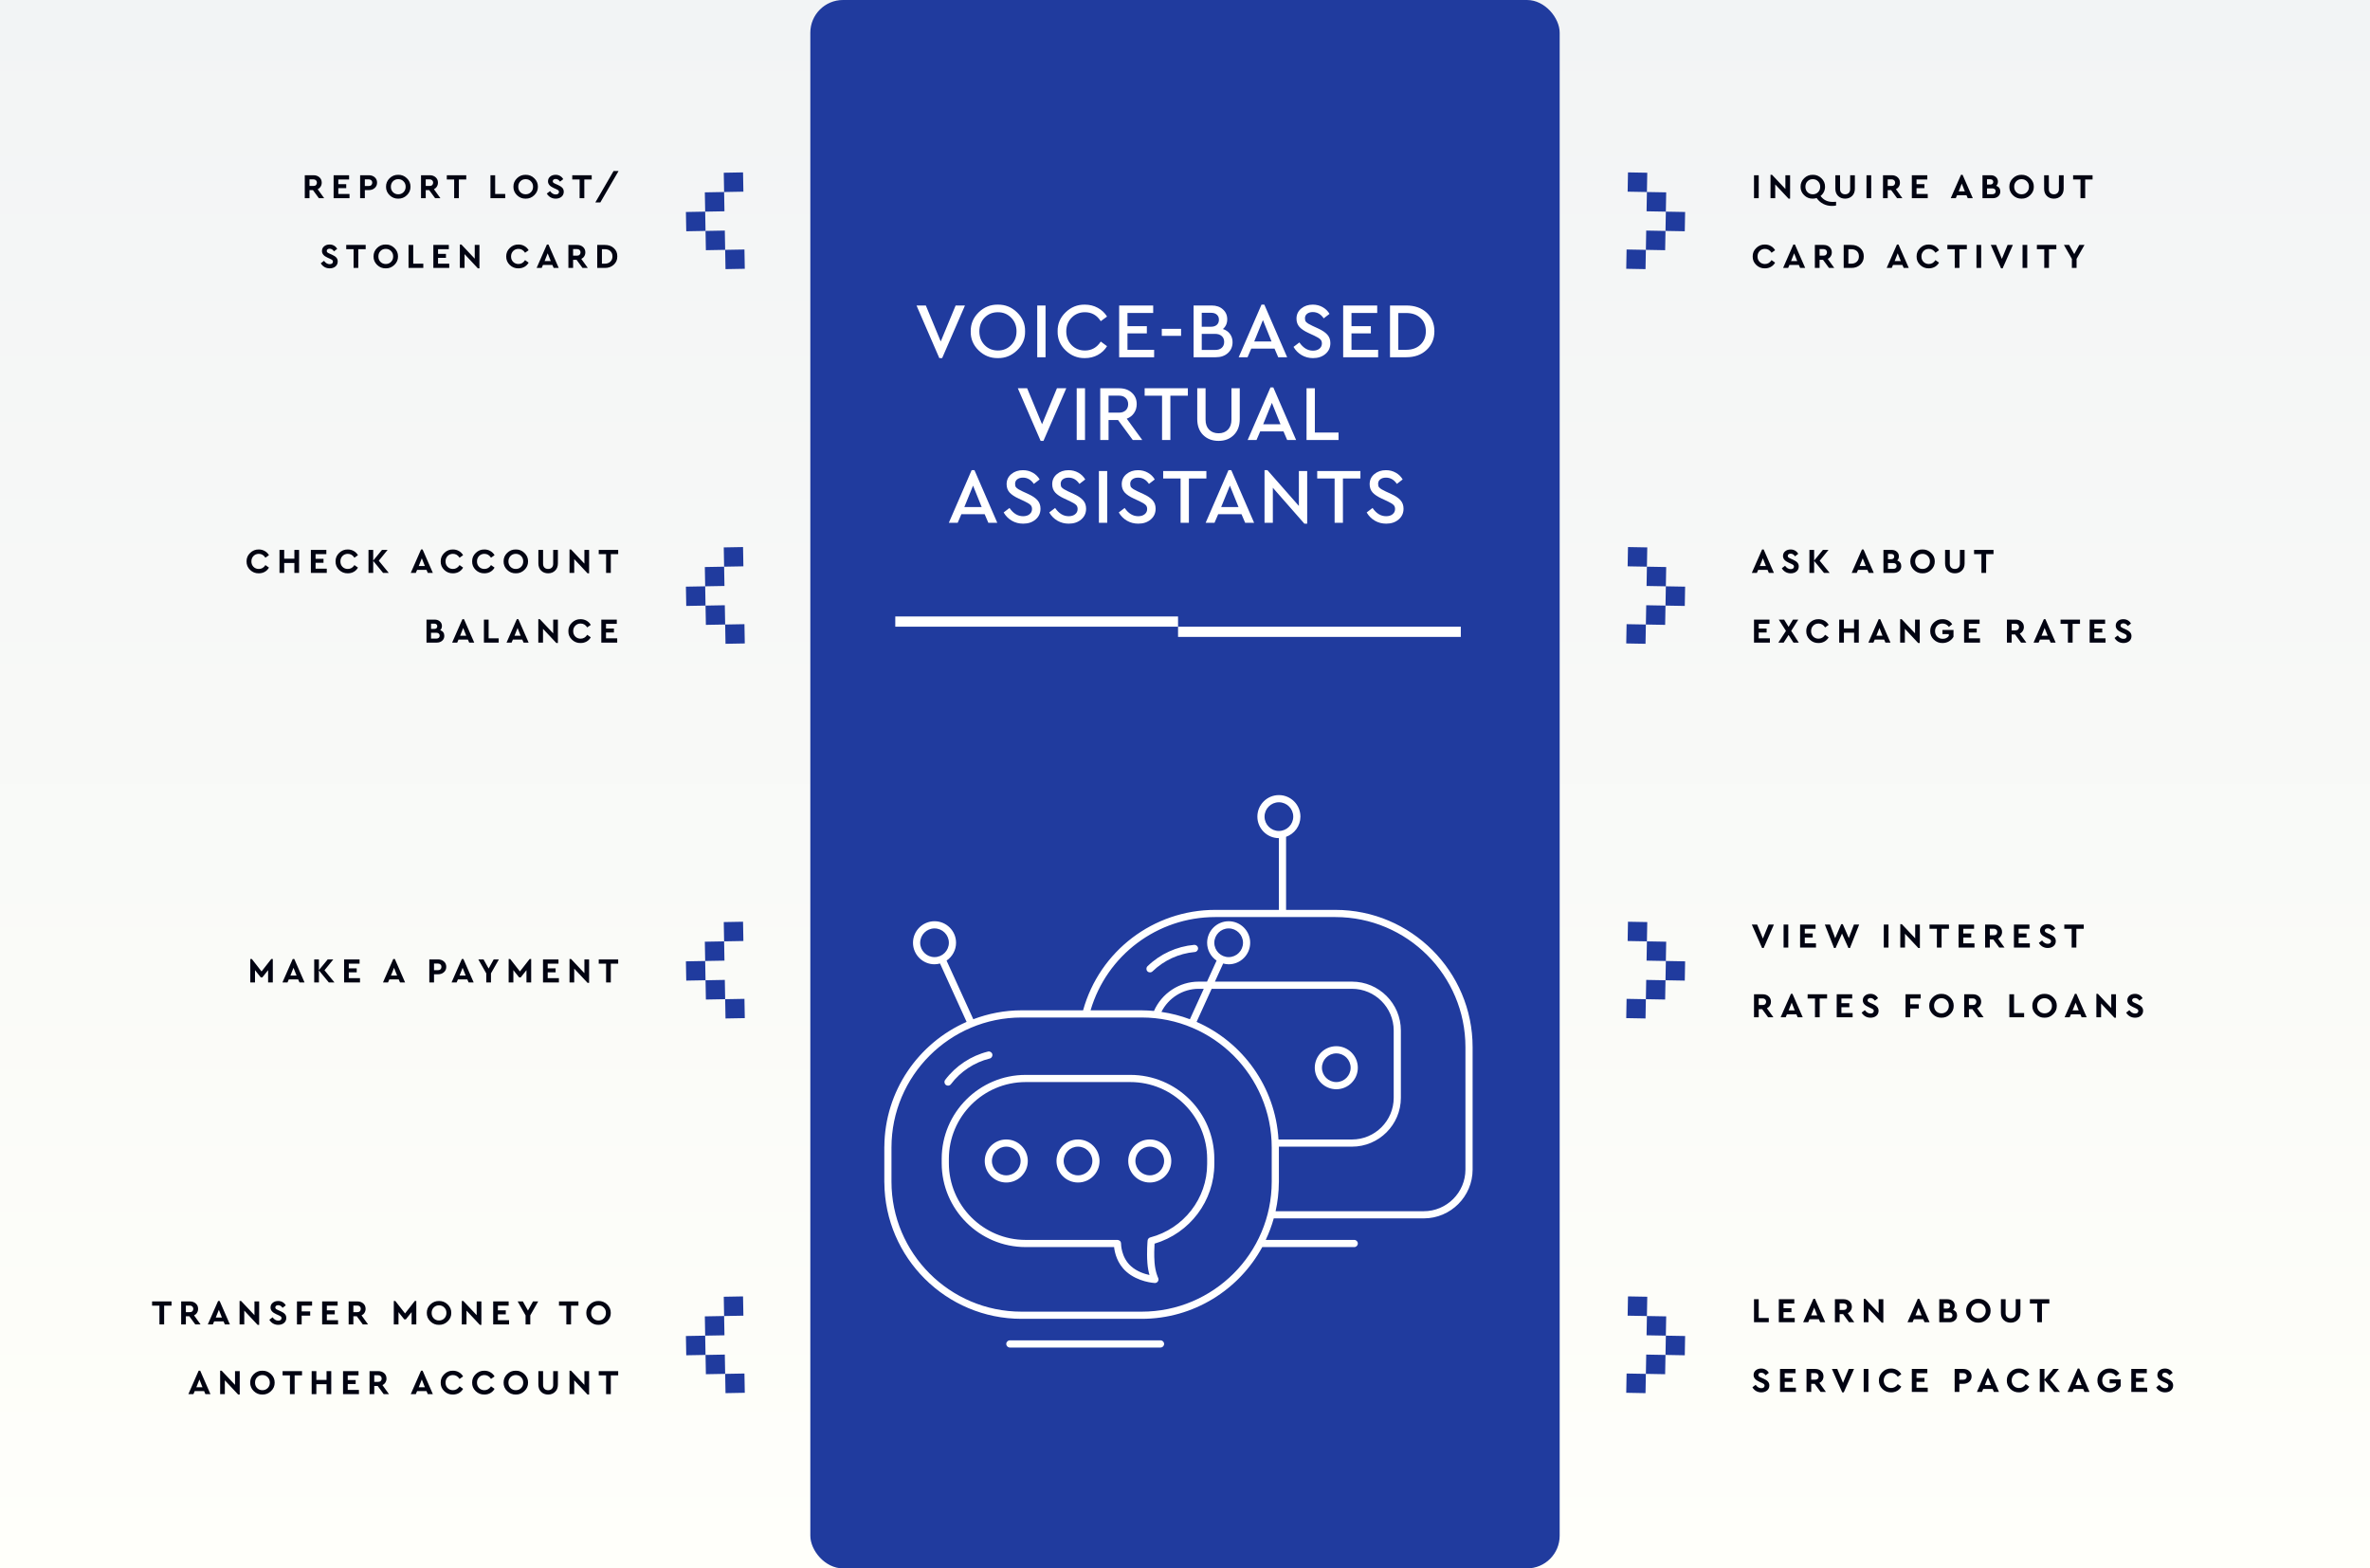 <?xml version="1.0" encoding="UTF-8"?>
<svg xmlns="http://www.w3.org/2000/svg" width="1088" height="720" viewBox="0 0 1088 720" fill="none">
  <rect x="0" y="0" width="1088" height="720" fill="#808080" stroke="none"/>
  <g clip-path="url(#clip0_326_1558)">
    <rect width="1088" height="720" fill="white"></rect>
    <rect x="-7" width="1095" height="720" fill="url(#paint0_linear_326_1558)"></rect>
    <path d="M805.216 91V80.44H807.376V91H805.216ZM819.626 80.44H821.786V91.192H821.066L814.954 84.664V91H812.794V80.248H813.498L819.626 86.744V80.44ZM842.896 92.632V94.328C842.352 94.467 841.723 94.536 841.008 94.536C839.568 94.536 838.24 94.227 837.024 93.608C835.819 93 834.8 92.104 833.968 90.92C833.371 91.101 832.779 91.192 832.192 91.192C830.667 91.224 829.344 90.696 828.224 89.608C827.115 88.52 826.571 87.224 826.592 85.72C826.571 84.216 827.115 82.92 828.224 81.832C829.344 80.744 830.667 80.216 832.192 80.248C833.718 80.216 835.04 80.744 836.16 81.832C837.291 82.92 837.846 84.216 837.824 85.72C837.824 86.573 837.643 87.368 837.28 88.104C836.918 88.84 836.411 89.464 835.76 89.976C836.475 90.915 837.286 91.603 838.192 92.04C839.11 92.477 840.187 92.696 841.424 92.696C841.723 92.696 842.214 92.675 842.896 92.632ZM832.208 89.192C833.179 89.192 833.984 88.867 834.624 88.216C835.275 87.565 835.6 86.733 835.6 85.72C835.6 84.717 835.275 83.891 834.624 83.24C833.984 82.579 833.179 82.248 832.208 82.248C831.227 82.248 830.416 82.573 829.776 83.224C829.136 83.875 828.816 84.707 828.816 85.72C828.816 86.733 829.136 87.565 829.776 88.216C830.416 88.867 831.227 89.192 832.208 89.192ZM842.558 86.632V80.44H844.718V86.792C844.718 87.549 844.931 88.141 845.358 88.568C845.784 88.984 846.344 89.192 847.038 89.192C847.742 89.192 848.302 88.984 848.718 88.568C849.144 88.141 849.358 87.549 849.358 86.792V80.44H851.518V86.632C851.518 88.008 851.096 89.112 850.253 89.944C849.411 90.776 848.339 91.192 847.038 91.192C845.726 91.192 844.648 90.776 843.806 89.944C842.974 89.112 842.558 88.008 842.558 86.632ZM856.857 91V80.44H859.017V91H856.857ZM873.347 91H870.915L868.179 87.272H866.595V91H864.435V80.44H868.403C869.512 80.44 870.424 80.755 871.139 81.384C871.853 82.013 872.211 82.835 872.211 83.848C872.211 84.509 872.045 85.107 871.715 85.64C871.395 86.163 870.941 86.568 870.355 86.856L873.347 91ZM866.595 82.344V85.368H868.403C868.904 85.368 869.293 85.229 869.571 84.952C869.859 84.675 870.003 84.307 870.003 83.848C870.003 83.4 869.853 83.037 869.555 82.76C869.267 82.483 868.883 82.344 868.403 82.344H866.595ZM877.669 91V80.44H884.773V82.392H879.829V84.536H883.461V86.376H879.829V89.048H884.965V91H877.669ZM903.345 91L902.753 89.624H898.433L897.841 91H895.521L900.241 80.248H900.961L905.665 91H903.345ZM902.001 87.848L900.593 84.28L899.185 87.848H902.001ZM918.283 87.896C918.283 88.803 917.957 89.549 917.307 90.136C916.656 90.712 915.824 91 914.811 91H910.107V80.44H913.851C914.832 80.44 915.632 80.717 916.251 81.272C916.88 81.816 917.195 82.52 917.195 83.384C917.195 84.163 916.933 84.797 916.411 85.288C917.659 85.747 918.283 86.616 918.283 87.896ZM913.675 82.296H912.187V84.712H913.675C914.112 84.712 914.448 84.605 914.683 84.392C914.928 84.179 915.051 83.88 915.051 83.496C915.051 83.123 914.928 82.829 914.683 82.616C914.448 82.403 914.112 82.296 913.675 82.296ZM916.155 87.816C916.155 87.411 916.021 87.091 915.755 86.856C915.488 86.611 915.12 86.488 914.651 86.488H912.187V89.144H914.651C915.12 89.144 915.488 89.027 915.755 88.792C916.021 88.557 916.155 88.232 916.155 87.816ZM922.436 85.72C922.415 84.216 922.959 82.92 924.068 81.832C925.188 80.744 926.511 80.216 928.036 80.248C929.561 80.216 930.884 80.744 932.004 81.832C933.135 82.92 933.689 84.216 933.668 85.72C933.689 87.224 933.135 88.52 932.004 89.608C930.884 90.696 929.561 91.224 928.036 91.192C926.511 91.224 925.188 90.696 924.068 89.608C922.959 88.52 922.415 87.224 922.436 85.72ZM931.444 85.72C931.444 84.717 931.119 83.891 930.468 83.24C929.828 82.579 929.023 82.248 928.052 82.248C927.071 82.248 926.26 82.573 925.62 83.224C924.98 83.875 924.66 84.707 924.66 85.72C924.66 86.733 924.98 87.565 925.62 88.216C926.26 88.867 927.071 89.192 928.052 89.192C929.023 89.192 929.828 88.867 930.468 88.216C931.119 87.565 931.444 86.733 931.444 85.72ZM938.401 86.632V80.44H940.561V86.792C940.561 87.549 940.775 88.141 941.201 88.568C941.628 88.984 942.188 89.192 942.881 89.192C943.585 89.192 944.145 88.984 944.561 88.568C944.988 88.141 945.201 87.549 945.201 86.792V80.44H947.361V86.632C947.361 88.008 946.94 89.112 946.097 89.944C945.255 90.776 944.183 91.192 942.881 91.192C941.569 91.192 940.492 90.776 939.649 89.944C938.817 89.112 938.401 88.008 938.401 86.632ZM955.084 91V82.392H951.708V80.44H960.636V82.392H957.244V91H955.084ZM804.608 117.72C804.587 116.205 805.136 114.909 806.256 113.832C807.376 112.744 808.704 112.216 810.24 112.248C811.243 112.248 812.149 112.483 812.96 112.952C813.781 113.411 814.427 114.051 814.896 114.872L813.264 116.024C812.507 114.84 811.499 114.248 810.24 114.248C809.259 114.248 808.443 114.579 807.792 115.24C807.152 115.901 806.832 116.733 806.832 117.736C806.832 118.739 807.152 119.565 807.792 120.216C808.443 120.867 809.259 121.192 810.24 121.192C811.499 121.192 812.507 120.6 813.264 119.416L814.896 120.568C814.437 121.389 813.797 122.035 812.976 122.504C812.155 122.963 811.237 123.192 810.224 123.192C808.677 123.224 807.344 122.701 806.224 121.624C805.115 120.536 804.576 119.235 804.608 117.72ZM826.391 123L825.799 121.624H821.479L820.887 123H818.567L823.287 112.248H824.007L828.711 123H826.391ZM825.047 119.848L823.639 116.28L822.231 119.848H825.047ZM842.066 123H839.634L836.898 119.272H835.314V123H833.154V112.44H837.122C838.231 112.44 839.143 112.755 839.858 113.384C840.572 114.013 840.93 114.835 840.93 115.848C840.93 116.509 840.764 117.107 840.434 117.64C840.114 118.163 839.66 118.568 839.074 118.856L842.066 123ZM835.314 114.344V117.368H837.122C837.623 117.368 838.012 117.229 838.29 116.952C838.578 116.675 838.722 116.307 838.722 115.848C838.722 115.4 838.572 115.037 838.274 114.76C837.986 114.483 837.602 114.344 837.122 114.344H835.314ZM846.388 123V112.44H849.844C851.529 112.419 852.916 112.904 854.004 113.896C855.092 114.877 855.625 116.141 855.604 117.688C855.625 119.224 855.087 120.499 853.988 121.512C852.889 122.525 851.508 123.021 849.844 123H846.388ZM848.548 121.048H849.828C850.895 121.048 851.753 120.744 852.404 120.136C853.055 119.517 853.38 118.701 853.38 117.688C853.38 116.664 853.06 115.859 852.42 115.272C851.78 114.685 850.916 114.392 849.828 114.392H848.548V121.048ZM873.938 123L873.346 121.624H869.026L868.434 123H866.114L870.834 112.248H871.554L876.258 123H873.938ZM872.594 119.848L871.186 116.28L869.778 119.848H872.594ZM879.858 117.72C879.837 116.205 880.386 114.909 881.506 113.832C882.626 112.744 883.954 112.216 885.49 112.248C886.493 112.248 887.399 112.483 888.21 112.952C889.031 113.411 889.677 114.051 890.146 114.872L888.514 116.024C887.757 114.84 886.749 114.248 885.49 114.248C884.509 114.248 883.693 114.579 883.042 115.24C882.402 115.901 882.082 116.733 882.082 117.736C882.082 118.739 882.402 119.565 883.042 120.216C883.693 120.867 884.509 121.192 885.49 121.192C886.749 121.192 887.757 120.6 888.514 119.416L890.146 120.568C889.687 121.389 889.047 122.035 888.226 122.504C887.405 122.963 886.487 123.192 885.474 123.192C883.927 123.224 882.594 122.701 881.474 121.624C880.365 120.536 879.826 119.235 879.858 117.72ZM897.366 123V114.392H893.99V112.44H902.918V114.392H899.526V123H897.366ZM907.341 123V112.44H909.501V123H907.341ZM921.623 112.44H924.055L919.351 123.192H918.631L913.911 112.44H916.359L918.999 118.84L921.623 112.44ZM928.497 123V112.44H930.657V123H928.497ZM938.459 123V114.392H935.083V112.44H944.011V114.392H940.619V123H938.459ZM956.931 112.44L953.299 118.84V123H951.139V118.856L947.491 112.44H949.891L952.227 116.632L954.547 112.44H956.931Z" fill="#020412"></path>
    <path d="M148.831 91H146.399L143.663 87.272H142.079V91H139.919V80.44H143.887C144.996 80.44 145.908 80.755 146.623 81.384C147.338 82.013 147.695 82.835 147.695 83.848C147.695 84.509 147.53 85.107 147.199 85.64C146.879 86.163 146.426 86.568 145.839 86.856L148.831 91ZM142.079 82.344V85.368H143.887C144.388 85.368 144.778 85.229 145.055 84.952C145.343 84.675 145.487 84.307 145.487 83.848C145.487 83.4 145.338 83.037 145.039 82.76C144.751 82.483 144.367 82.344 143.887 82.344H142.079ZM153.154 91V80.44H160.258V82.392H155.314V84.536H158.946V86.376H155.314V89.048H160.45V91H153.154ZM165.325 91V80.44H169.293C170.403 80.44 171.315 80.755 172.029 81.384C172.744 82.013 173.101 82.835 173.101 83.848C173.101 84.851 172.744 85.672 172.029 86.312C171.315 86.952 170.403 87.272 169.293 87.272H167.485V91H165.325ZM167.485 85.384H169.293C169.795 85.384 170.184 85.245 170.461 84.968C170.749 84.68 170.893 84.307 170.893 83.848C170.893 83.4 170.744 83.037 170.445 82.76C170.157 82.483 169.773 82.344 169.293 82.344H167.485V85.384ZM177.217 85.72C177.196 84.216 177.74 82.92 178.849 81.832C179.969 80.744 181.292 80.216 182.817 80.248C184.343 80.216 185.665 80.744 186.785 81.832C187.916 82.92 188.471 84.216 188.449 85.72C188.471 87.224 187.916 88.52 186.785 89.608C185.665 90.696 184.343 91.224 182.817 91.192C181.292 91.224 179.969 90.696 178.849 89.608C177.74 88.52 177.196 87.224 177.217 85.72ZM186.225 85.72C186.225 84.717 185.9 83.891 185.249 83.24C184.609 82.579 183.804 82.248 182.833 82.248C181.852 82.248 181.041 82.573 180.401 83.224C179.761 83.875 179.441 84.707 179.441 85.72C179.441 86.733 179.761 87.565 180.401 88.216C181.041 88.867 181.852 89.192 182.833 89.192C183.804 89.192 184.609 88.867 185.249 88.216C185.9 87.565 186.225 86.733 186.225 85.72ZM202.191 91H199.759L197.023 87.272H195.439V91H193.279V80.44H197.247C198.356 80.44 199.268 80.755 199.983 81.384C200.697 82.013 201.055 82.835 201.055 83.848C201.055 84.509 200.889 85.107 200.559 85.64C200.239 86.163 199.785 86.568 199.199 86.856L202.191 91ZM195.439 82.344V85.368H197.247C197.748 85.368 198.137 85.229 198.415 84.952C198.703 84.675 198.847 84.307 198.847 83.848C198.847 83.4 198.697 83.037 198.399 82.76C198.111 82.483 197.727 82.344 197.247 82.344H195.439ZM208.491 91V82.392H205.115V80.44H214.043V82.392H210.651V91H208.491ZM225.154 91V80.44H227.314V89.048H231.938V91H225.154ZM235.702 85.72C235.68 84.216 236.224 82.92 237.334 81.832C238.454 80.744 239.776 80.216 241.302 80.248C242.827 80.216 244.15 80.744 245.27 81.832C246.4 82.92 246.955 84.216 246.934 85.72C246.955 87.224 246.4 88.52 245.27 89.608C244.15 90.696 242.827 91.224 241.302 91.192C239.776 91.224 238.454 90.696 237.334 89.608C236.224 88.52 235.68 87.224 235.702 85.72ZM244.71 85.72C244.71 84.717 244.384 83.891 243.734 83.24C243.094 82.579 242.288 82.248 241.318 82.248C240.336 82.248 239.526 82.573 238.886 83.224C238.246 83.875 237.926 84.707 237.926 85.72C237.926 86.733 238.246 87.565 238.886 88.216C239.526 88.867 240.336 89.192 241.318 89.192C242.288 89.192 243.094 88.867 243.734 88.216C244.384 87.565 244.71 86.733 244.71 85.72ZM251.027 88.856L252.515 87.736C253.262 88.76 254.126 89.272 255.107 89.272C255.576 89.272 255.944 89.171 256.211 88.968C256.478 88.755 256.611 88.467 256.611 88.104C256.611 87.805 256.52 87.576 256.339 87.416C256.158 87.245 255.8 87.037 255.267 86.792L254.131 86.28C252.424 85.523 251.571 84.509 251.571 83.24C251.571 82.344 251.902 81.624 252.563 81.08C253.224 80.525 254.062 80.248 255.075 80.248C255.864 80.248 256.558 80.429 257.155 80.792C257.752 81.144 258.222 81.629 258.563 82.248L257.091 83.384C256.547 82.573 255.875 82.168 255.075 82.168C254.691 82.168 254.376 82.259 254.131 82.44C253.886 82.621 253.763 82.872 253.763 83.192C253.763 83.459 253.848 83.677 254.019 83.848C254.2 84.008 254.526 84.195 254.995 84.408L256.195 84.936C257.102 85.341 257.763 85.784 258.179 86.264C258.595 86.733 258.803 87.32 258.803 88.024C258.803 88.973 258.456 89.741 257.763 90.328C257.07 90.904 256.184 91.192 255.107 91.192C254.222 91.192 253.422 90.984 252.707 90.568C252.003 90.152 251.443 89.581 251.027 88.856ZM266.084 91V82.392H262.708V80.44H271.636V82.392H268.244V91H266.084ZM273.298 92.936L281.666 78.52H283.954L275.586 92.936H273.298ZM147.261 120.856L148.749 119.736C149.496 120.76 150.36 121.272 151.341 121.272C151.811 121.272 152.179 121.171 152.445 120.968C152.712 120.755 152.845 120.467 152.845 120.104C152.845 119.805 152.755 119.576 152.573 119.416C152.392 119.245 152.035 119.037 151.501 118.792L150.365 118.28C148.659 117.523 147.805 116.509 147.805 115.24C147.805 114.344 148.136 113.624 148.797 113.08C149.459 112.525 150.296 112.248 151.309 112.248C152.099 112.248 152.792 112.429 153.389 112.792C153.987 113.144 154.456 113.629 154.797 114.248L153.325 115.384C152.781 114.573 152.109 114.168 151.309 114.168C150.925 114.168 150.611 114.259 150.365 114.44C150.12 114.621 149.997 114.872 149.997 115.192C149.997 115.459 150.083 115.677 150.253 115.848C150.435 116.008 150.76 116.195 151.229 116.408L152.429 116.936C153.336 117.341 153.997 117.784 154.413 118.264C154.829 118.733 155.037 119.32 155.037 120.024C155.037 120.973 154.691 121.741 153.997 122.328C153.304 122.904 152.419 123.192 151.341 123.192C150.456 123.192 149.656 122.984 148.941 122.568C148.237 122.152 147.677 121.581 147.261 120.856ZM162.319 123V114.392H158.943V112.44H167.871V114.392H164.479V123H162.319ZM171.483 117.72C171.462 116.216 172.006 114.92 173.115 113.832C174.235 112.744 175.558 112.216 177.083 112.248C178.608 112.216 179.931 112.744 181.051 113.832C182.182 114.92 182.736 116.216 182.715 117.72C182.736 119.224 182.182 120.52 181.051 121.608C179.931 122.696 178.608 123.224 177.083 123.192C175.558 123.224 174.235 122.696 173.115 121.608C172.006 120.52 171.462 119.224 171.483 117.72ZM180.491 117.72C180.491 116.717 180.166 115.891 179.515 115.24C178.875 114.579 178.07 114.248 177.099 114.248C176.118 114.248 175.307 114.573 174.667 115.224C174.027 115.875 173.707 116.707 173.707 117.72C173.707 118.733 174.027 119.565 174.667 120.216C175.307 120.867 176.118 121.192 177.099 121.192C178.07 121.192 178.875 120.867 179.515 120.216C180.166 119.565 180.491 118.733 180.491 117.72ZM187.544 123V112.44H189.704V121.048H194.328V123H187.544ZM198.935 123V112.44H206.039V114.392H201.095V116.536H204.727V118.376H201.095V121.048H206.231V123H198.935ZM217.939 112.44H220.099V123.192H219.379L213.267 116.664V123H211.107V112.248H211.811L217.939 118.744V112.44ZM232.389 117.72C232.368 116.205 232.917 114.909 234.037 113.832C235.157 112.744 236.485 112.216 238.021 112.248C239.024 112.248 239.931 112.483 240.741 112.952C241.563 113.411 242.208 114.051 242.677 114.872L241.045 116.024C240.288 114.84 239.28 114.248 238.021 114.248C237.04 114.248 236.224 114.579 235.573 115.24C234.933 115.901 234.613 116.733 234.613 117.736C234.613 118.739 234.933 119.565 235.573 120.216C236.224 120.867 237.04 121.192 238.021 121.192C239.28 121.192 240.288 120.6 241.045 119.416L242.677 120.568C242.219 121.389 241.579 122.035 240.757 122.504C239.936 122.963 239.019 123.192 238.005 123.192C236.459 123.224 235.125 122.701 234.005 121.624C232.896 120.536 232.357 119.235 232.389 117.72ZM254.173 123L253.581 121.624H249.261L248.669 123H246.349L251.069 112.248H251.789L256.493 123H254.173ZM252.829 119.848L251.421 116.28L250.013 119.848H252.829ZM269.847 123H267.415L264.679 119.272H263.095V123H260.935V112.44H264.903C266.012 112.44 266.924 112.755 267.639 113.384C268.353 114.013 268.711 114.835 268.711 115.848C268.711 116.509 268.545 117.107 268.215 117.64C267.895 118.163 267.441 118.568 266.855 118.856L269.847 123ZM263.095 114.344V117.368H264.903C265.404 117.368 265.793 117.229 266.071 116.952C266.359 116.675 266.503 116.307 266.503 115.848C266.503 115.4 266.353 115.037 266.055 114.76C265.767 114.483 265.383 114.344 264.903 114.344H263.095ZM274.169 123V112.44H277.625C279.31 112.419 280.697 112.904 281.785 113.896C282.873 114.877 283.406 116.141 283.385 117.688C283.406 119.224 282.868 120.499 281.769 121.512C280.67 122.525 279.289 123.021 277.625 123H274.169ZM276.329 121.048H277.609C278.676 121.048 279.534 120.744 280.185 120.136C280.836 119.517 281.161 118.701 281.161 117.688C281.161 116.664 280.841 115.859 280.201 115.272C279.561 114.685 278.697 114.392 277.609 114.392H276.329V121.048Z" fill="#020412"></path>
    <path d="M805.216 607V596.44H807.376V605.048H812V607H805.216ZM816.607 607V596.44H823.711V598.392H818.767V600.536H822.399V602.376H818.767V605.048H823.903V607H816.607ZM835.595 607L835.003 605.624H830.683L830.091 607H827.771L832.491 596.248H833.211L837.915 607H835.595ZM834.251 603.848L832.843 600.28L831.435 603.848H834.251ZM851.269 607H848.837L846.101 603.272H844.517V607H842.357V596.44H846.325C847.434 596.44 848.346 596.755 849.061 597.384C849.775 598.013 850.133 598.835 850.133 599.848C850.133 600.509 849.967 601.107 849.637 601.64C849.317 602.163 848.863 602.568 848.277 602.856L851.269 607ZM844.517 598.344V601.368H846.325C846.826 601.368 847.215 601.229 847.493 600.952C847.781 600.675 847.925 600.307 847.925 599.848C847.925 599.4 847.775 599.037 847.477 598.76C847.189 598.483 846.805 598.344 846.325 598.344H844.517ZM862.423 596.44H864.583V607.192H863.863L857.751 600.664V607H855.591V596.248H856.295L862.423 602.744V596.44ZM883.501 607L882.909 605.624H878.589L877.997 607H875.677L880.397 596.248H881.117L885.821 607H883.501ZM882.157 603.848L880.749 600.28L879.341 603.848H882.157ZM898.439 603.896C898.439 604.803 898.114 605.549 897.463 606.136C896.812 606.712 895.98 607 894.967 607H890.263V596.44H894.007C894.988 596.44 895.788 596.717 896.407 597.272C897.036 597.816 897.351 598.52 897.351 599.384C897.351 600.163 897.09 600.797 896.567 601.288C897.815 601.747 898.439 602.616 898.439 603.896ZM893.831 598.296H892.343V600.712H893.831C894.268 600.712 894.604 600.605 894.839 600.392C895.084 600.179 895.207 599.88 895.207 599.496C895.207 599.123 895.084 598.829 894.839 598.616C894.604 598.403 894.268 598.296 893.831 598.296ZM896.311 603.816C896.311 603.411 896.178 603.091 895.911 602.856C895.644 602.611 895.276 602.488 894.807 602.488H892.343V605.144H894.807C895.276 605.144 895.644 605.027 895.911 604.792C896.178 604.557 896.311 604.232 896.311 603.816ZM902.592 601.72C902.571 600.216 903.115 598.92 904.224 597.832C905.344 596.744 906.667 596.216 908.192 596.248C909.718 596.216 911.04 596.744 912.16 597.832C913.291 598.92 913.846 600.216 913.824 601.72C913.846 603.224 913.291 604.52 912.16 605.608C911.04 606.696 909.718 607.224 908.192 607.192C906.667 607.224 905.344 606.696 904.224 605.608C903.115 604.52 902.571 603.224 902.592 601.72ZM911.6 601.72C911.6 600.717 911.275 599.891 910.624 599.24C909.984 598.579 909.179 598.248 908.208 598.248C907.227 598.248 906.416 598.573 905.776 599.224C905.136 599.875 904.816 600.707 904.816 601.72C904.816 602.733 905.136 603.565 905.776 604.216C906.416 604.867 907.227 605.192 908.208 605.192C909.179 605.192 909.984 604.867 910.624 604.216C911.275 603.565 911.6 602.733 911.6 601.72ZM918.558 602.632V596.44H920.718V602.792C920.718 603.549 920.931 604.141 921.358 604.568C921.784 604.984 922.344 605.192 923.038 605.192C923.742 605.192 924.302 604.984 924.718 604.568C925.144 604.141 925.358 603.549 925.358 602.792V596.44H927.518V602.632C927.518 604.008 927.096 605.112 926.253 605.944C925.411 606.776 924.339 607.192 923.038 607.192C921.726 607.192 920.648 606.776 919.806 605.944C918.974 605.112 918.558 604.008 918.558 602.632ZM935.241 607V598.392H931.865V596.44H940.793V598.392H937.401V607H935.241ZM804.48 636.856L805.968 635.736C806.715 636.76 807.579 637.272 808.56 637.272C809.029 637.272 809.397 637.171 809.664 636.968C809.931 636.755 810.064 636.467 810.064 636.104C810.064 635.805 809.973 635.576 809.792 635.416C809.611 635.245 809.253 635.037 808.72 634.792L807.584 634.28C805.877 633.523 805.024 632.509 805.024 631.24C805.024 630.344 805.355 629.624 806.016 629.08C806.677 628.525 807.515 628.248 808.528 628.248C809.317 628.248 810.011 628.429 810.608 628.792C811.205 629.144 811.675 629.629 812.016 630.248L810.544 631.384C810 630.573 809.328 630.168 808.528 630.168C808.144 630.168 807.829 630.259 807.584 630.44C807.339 630.621 807.216 630.872 807.216 631.192C807.216 631.459 807.301 631.677 807.472 631.848C807.653 632.008 807.979 632.195 808.448 632.408L809.648 632.936C810.555 633.341 811.216 633.784 811.632 634.264C812.048 634.733 812.256 635.32 812.256 636.024C812.256 636.973 811.909 637.741 811.216 638.328C810.523 638.904 809.637 639.192 808.56 639.192C807.675 639.192 806.875 638.984 806.16 638.568C805.456 638.152 804.896 637.581 804.48 636.856ZM817.154 639V628.44H824.258V630.392H819.314V632.536H822.946V634.376H819.314V637.048H824.45V639H817.154ZM838.237 639H835.805L833.069 635.272H831.485V639H829.325V628.44H833.293C834.403 628.44 835.315 628.755 836.029 629.384C836.744 630.013 837.101 630.835 837.101 631.848C837.101 632.509 836.936 633.107 836.605 633.64C836.285 634.163 835.832 634.568 835.245 634.856L838.237 639ZM831.485 630.344V633.368H833.293C833.795 633.368 834.184 633.229 834.461 632.952C834.749 632.675 834.893 632.307 834.893 631.848C834.893 631.4 834.744 631.037 834.445 630.76C834.157 630.483 833.773 630.344 833.293 630.344H831.485ZM848.701 628.44H851.133L846.429 639.192H845.709L840.989 628.44H843.437L846.077 634.84L848.701 628.44ZM855.575 639V628.44H857.735V639H855.575ZM862.546 633.72C862.524 632.205 863.074 630.909 864.194 629.832C865.314 628.744 866.642 628.216 868.178 628.248C869.18 628.248 870.087 628.483 870.898 628.952C871.719 629.411 872.364 630.051 872.834 630.872L871.202 632.024C870.444 630.84 869.436 630.248 868.178 630.248C867.196 630.248 866.38 630.579 865.73 631.24C865.09 631.901 864.77 632.733 864.77 633.736C864.77 634.739 865.09 635.565 865.73 636.216C866.38 636.867 867.196 637.192 868.178 637.192C869.436 637.192 870.444 636.6 871.202 635.416L872.834 636.568C872.375 637.389 871.735 638.035 870.914 638.504C870.092 638.963 869.175 639.192 868.162 639.192C866.615 639.224 865.282 638.701 864.162 637.624C863.052 636.536 862.514 635.235 862.546 633.72ZM877.669 639V628.44H884.773V630.392H879.829V632.536H883.461V634.376H879.829V637.048H884.965V639H877.669ZM897.325 639V628.44H901.293C902.403 628.44 903.315 628.755 904.029 629.384C904.744 630.013 905.101 630.835 905.101 631.848C905.101 632.851 904.744 633.672 904.029 634.312C903.315 634.952 902.403 635.272 901.293 635.272H899.485V639H897.325ZM899.485 633.384H901.293C901.795 633.384 902.184 633.245 902.461 632.968C902.749 632.68 902.893 632.307 902.893 631.848C902.893 631.4 902.744 631.037 902.445 630.76C902.157 630.483 901.773 630.344 901.293 630.344H899.485V633.384ZM915.36 639L914.768 637.624H910.448L909.856 639H907.536L912.256 628.248H912.976L917.68 639H915.36ZM914.016 635.848L912.608 632.28L911.2 635.848H914.016ZM921.28 633.72C921.259 632.205 921.808 630.909 922.928 629.832C924.048 628.744 925.376 628.216 926.912 628.248C927.915 628.248 928.821 628.483 929.632 628.952C930.453 629.411 931.099 630.051 931.568 630.872L929.936 632.024C929.179 630.84 928.171 630.248 926.912 630.248C925.931 630.248 925.115 630.579 924.464 631.24C923.824 631.901 923.504 632.733 923.504 633.736C923.504 634.739 923.824 635.565 924.464 636.216C925.115 636.867 925.931 637.192 926.912 637.192C928.171 637.192 929.179 636.6 929.936 635.416L931.568 636.568C931.109 637.389 930.469 638.035 929.648 638.504C928.827 638.963 927.909 639.192 926.896 639.192C925.349 639.224 924.016 638.701 922.896 637.624C921.787 636.536 921.248 635.235 921.28 633.72ZM945.7 639H943.092L938.564 633.496V639H936.404V628.44H938.564V633.336L942.596 628.44H945.172L941.124 633.416L945.7 639ZM956.938 639L956.346 637.624H952.026L951.434 639H949.114L953.834 628.248H954.554L959.258 639H956.938ZM955.594 635.848L954.186 632.28L952.778 635.848H955.594ZM962.858 633.72C962.826 632.205 963.365 630.909 964.474 629.832C965.594 628.755 966.938 628.227 968.506 628.248C970.394 628.248 971.877 629.011 972.954 630.536L971.418 631.8C970.671 630.765 969.69 630.248 968.474 630.248C967.471 630.248 966.655 630.573 966.026 631.224C965.397 631.875 965.082 632.707 965.082 633.72C965.082 634.755 965.407 635.603 966.058 636.264C966.709 636.925 967.557 637.256 968.602 637.256C969.829 637.256 970.757 636.819 971.386 635.944V635.08H968.474V633.208H973.546V636.328C973.055 637.192 972.367 637.885 971.482 638.408C970.607 638.931 969.615 639.192 968.506 639.192C966.959 639.224 965.626 638.701 964.506 637.624C963.386 636.536 962.837 635.235 962.858 633.72ZM978.419 639V628.44H985.523V630.392H980.579V632.536H984.211V634.376H980.579V637.048H985.715V639H978.419ZM989.855 636.856L991.343 635.736C992.09 636.76 992.954 637.272 993.935 637.272C994.404 637.272 994.772 637.171 995.039 636.968C995.306 636.755 995.439 636.467 995.439 636.104C995.439 635.805 995.348 635.576 995.167 635.416C994.986 635.245 994.628 635.037 994.095 634.792L992.959 634.28C991.252 633.523 990.399 632.509 990.399 631.24C990.399 630.344 990.73 629.624 991.391 629.08C992.052 628.525 992.89 628.248 993.903 628.248C994.692 628.248 995.386 628.429 995.983 628.792C996.58 629.144 997.05 629.629 997.391 630.248L995.919 631.384C995.375 630.573 994.703 630.168 993.903 630.168C993.519 630.168 993.204 630.259 992.959 630.44C992.714 630.621 992.591 630.872 992.591 631.192C992.591 631.459 992.676 631.677 992.847 631.848C993.028 632.008 993.354 632.195 993.823 632.408L995.023 632.936C995.93 633.341 996.591 633.784 997.007 634.264C997.423 634.733 997.631 635.32 997.631 636.024C997.631 636.973 997.284 637.741 996.591 638.328C995.898 638.904 995.012 639.192 993.935 639.192C993.05 639.192 992.25 638.984 991.535 638.568C990.831 638.152 990.271 637.581 989.855 636.856Z" fill="#020412"></path>
    <path d="M73.194 608V599.392H69.818V597.44H78.746V599.392H75.354V608H73.194ZM92.081 608H89.649L86.913 604.272H85.329V608H83.169V597.44H87.137C88.246 597.44 89.159 597.755 89.873 598.384C90.588 599.013 90.945 599.835 90.945 600.848C90.945 601.509 90.78 602.107 90.449 602.64C90.129 603.163 89.676 603.568 89.089 603.856L92.081 608ZM85.329 599.344V602.368H87.137C87.638 602.368 88.028 602.229 88.305 601.952C88.593 601.675 88.737 601.307 88.737 600.848C88.737 600.4 88.588 600.037 88.289 599.76C88.001 599.483 87.617 599.344 87.137 599.344H85.329ZM103.22 608L102.628 606.624H98.308L97.716 608H95.395L100.116 597.248H100.836L105.54 608H103.22ZM101.876 604.848L100.468 601.28L99.059 604.848H101.876ZM116.814 597.44H118.974V608.192H118.254L112.142 601.664V608H109.982V597.248H110.686L116.814 603.744V597.44ZM123.652 605.856L125.14 604.736C125.887 605.76 126.751 606.272 127.732 606.272C128.201 606.272 128.569 606.171 128.836 605.968C129.103 605.755 129.236 605.467 129.236 605.104C129.236 604.805 129.145 604.576 128.964 604.416C128.783 604.245 128.425 604.037 127.892 603.792L126.756 603.28C125.049 602.523 124.196 601.509 124.196 600.24C124.196 599.344 124.527 598.624 125.188 598.08C125.849 597.525 126.687 597.248 127.7 597.248C128.489 597.248 129.183 597.429 129.78 597.792C130.377 598.144 130.847 598.629 131.188 599.248L129.716 600.384C129.172 599.573 128.5 599.168 127.7 599.168C127.316 599.168 127.001 599.259 126.756 599.44C126.511 599.621 126.388 599.872 126.388 600.192C126.388 600.459 126.473 600.677 126.644 600.848C126.825 601.008 127.151 601.195 127.62 601.408L128.82 601.936C129.727 602.341 130.388 602.784 130.804 603.264C131.22 603.733 131.428 604.32 131.428 605.024C131.428 605.973 131.081 606.741 130.388 607.328C129.695 607.904 128.809 608.192 127.732 608.192C126.847 608.192 126.047 607.984 125.332 607.568C124.628 607.152 124.068 606.581 123.652 605.856ZM136.325 608V597.44H143.269V599.392H138.485V602.032H142.405V603.984H138.485V608H136.325ZM147.888 608V597.44H154.992V599.392H150.048V601.536H153.68V603.376H150.048V606.048H155.184V608H147.888ZM168.972 608H166.54L163.804 604.272H162.22V608H160.06V597.44H164.028C165.137 597.44 166.049 597.755 166.764 598.384C167.478 599.013 167.836 599.835 167.836 600.848C167.836 601.509 167.67 602.107 167.34 602.64C167.02 603.163 166.566 603.568 165.98 603.856L168.972 608ZM162.22 599.344V602.368H164.028C164.529 602.368 164.918 602.229 165.196 601.952C165.484 601.675 165.628 601.307 165.628 600.848C165.628 600.4 165.478 600.037 165.18 599.76C164.892 599.483 164.508 599.344 164.028 599.344H162.22ZM190.411 597.248H191.115V608H188.955V602.368L186.299 605.696H185.595L182.939 602.368V608H180.779V597.248H181.483L185.947 602.96L190.411 597.248ZM195.936 602.72C195.915 601.216 196.459 599.92 197.568 598.832C198.688 597.744 200.011 597.216 201.536 597.248C203.061 597.216 204.384 597.744 205.504 598.832C206.635 599.92 207.189 601.216 207.168 602.72C207.189 604.224 206.635 605.52 205.504 606.608C204.384 607.696 203.061 608.224 201.536 608.192C200.011 608.224 198.688 607.696 197.568 606.608C196.459 605.52 195.915 604.224 195.936 602.72ZM204.944 602.72C204.944 601.717 204.619 600.891 203.968 600.24C203.328 599.579 202.523 599.248 201.552 599.248C200.571 599.248 199.76 599.573 199.12 600.224C198.48 600.875 198.16 601.707 198.16 602.72C198.16 603.733 198.48 604.565 199.12 605.216C199.76 605.867 200.571 606.192 201.552 606.192C202.523 606.192 203.328 605.867 203.968 605.216C204.619 604.565 204.944 603.733 204.944 602.72ZM218.829 597.44H220.989V608.192H220.269L214.157 601.664V608H211.997V597.248H212.701L218.829 603.744V597.44ZM226.404 608V597.44H233.508V599.392H228.564V601.536H232.196V603.376H228.564V606.048H233.7V608H226.404ZM247.071 597.44L243.439 603.84V608H241.279V603.856L237.631 597.44H240.031L242.367 601.632L244.687 597.44H247.071ZM259.991 608V599.392H256.615V597.44H265.543V599.392H262.151V608H259.991ZM269.155 602.72C269.134 601.216 269.678 599.92 270.787 598.832C271.907 597.744 273.23 597.216 274.755 597.248C276.28 597.216 277.603 597.744 278.723 598.832C279.854 599.92 280.408 601.216 280.387 602.72C280.408 604.224 279.854 605.52 278.723 606.608C277.603 607.696 276.28 608.224 274.755 608.192C273.23 608.224 271.907 607.696 270.787 606.608C269.678 605.52 269.134 604.224 269.155 602.72ZM278.163 602.72C278.163 601.717 277.838 600.891 277.187 600.24C276.547 599.579 275.742 599.248 274.771 599.248C273.79 599.248 272.979 599.573 272.339 600.224C271.699 600.875 271.379 601.707 271.379 602.72C271.379 603.733 271.699 604.565 272.339 605.216C272.979 605.867 273.79 606.192 274.771 606.192C275.742 606.192 276.547 605.867 277.187 605.216C277.838 604.565 278.163 603.733 278.163 602.72ZM94.298 640L93.706 638.624H89.386L88.794 640H86.474L91.194 629.248H91.914L96.618 640H94.298ZM92.954 636.848L91.546 633.28L90.138 636.848H92.954ZM107.892 629.44H110.052V640.192H109.332L103.22 633.664V640H101.06V629.248H101.764L107.892 635.744V629.44ZM114.858 634.72C114.837 633.216 115.381 631.92 116.49 630.832C117.61 629.744 118.933 629.216 120.458 629.248C121.983 629.216 123.306 629.744 124.426 630.832C125.557 631.92 126.111 633.216 126.09 634.72C126.111 636.224 125.557 637.52 124.426 638.608C123.306 639.696 121.983 640.224 120.458 640.192C118.933 640.224 117.61 639.696 116.49 638.608C115.381 637.52 114.837 636.224 114.858 634.72ZM123.866 634.72C123.866 633.717 123.541 632.891 122.89 632.24C122.25 631.579 121.445 631.248 120.474 631.248C119.493 631.248 118.682 631.573 118.042 632.224C117.402 632.875 117.082 633.707 117.082 634.72C117.082 635.733 117.402 636.565 118.042 637.216C118.682 637.867 119.493 638.192 120.474 638.192C121.445 638.192 122.25 637.867 122.89 637.216C123.541 636.565 123.866 635.733 123.866 634.72ZM133.1 640V631.392H129.724V629.44H138.652V631.392H135.26V640H133.1ZM143.075 640V629.44H145.235V633.488H149.907V629.44H152.067V640H149.907V635.44H145.235V640H143.075ZM157.482 640V629.44H164.586V631.392H159.642V633.536H163.274V635.376H159.642V638.048H164.778V640H157.482ZM178.566 640H176.134L173.398 636.272H171.814V640H169.654V629.44H173.622C174.731 629.44 175.643 629.755 176.358 630.384C177.072 631.013 177.43 631.835 177.43 632.848C177.43 633.509 177.264 634.107 176.934 634.64C176.614 635.163 176.16 635.568 175.574 635.856L178.566 640ZM171.814 631.344V634.368H173.622C174.123 634.368 174.512 634.229 174.79 633.952C175.078 633.675 175.222 633.307 175.222 632.848C175.222 632.4 175.072 632.037 174.774 631.76C174.486 631.483 174.102 631.344 173.622 631.344H171.814ZM196.391 640L195.799 638.624H191.479L190.887 640H188.567L193.287 629.248H194.007L198.711 640H196.391ZM195.047 636.848L193.639 633.28L192.231 636.848H195.047ZM202.311 634.72C202.29 633.205 202.839 631.909 203.959 630.832C205.079 629.744 206.407 629.216 207.943 629.248C208.946 629.248 209.852 629.483 210.663 629.952C211.484 630.411 212.13 631.051 212.599 631.872L210.967 633.024C210.21 631.84 209.202 631.248 207.943 631.248C206.962 631.248 206.146 631.579 205.495 632.24C204.855 632.901 204.535 633.733 204.535 634.736C204.535 635.739 204.855 636.565 205.495 637.216C206.146 637.867 206.962 638.192 207.943 638.192C209.202 638.192 210.21 637.6 210.967 636.416L212.599 637.568C212.14 638.389 211.5 639.035 210.679 639.504C209.858 639.963 208.94 640.192 207.927 640.192C206.38 640.224 205.047 639.701 203.927 638.624C202.818 637.536 202.279 636.235 202.311 634.72ZM216.749 634.72C216.727 633.205 217.277 631.909 218.397 630.832C219.517 629.744 220.845 629.216 222.381 629.248C223.383 629.248 224.29 629.483 225.101 629.952C225.922 630.411 226.567 631.051 227.037 631.872L225.405 633.024C224.647 631.84 223.639 631.248 222.381 631.248C221.399 631.248 220.583 631.579 219.933 632.24C219.293 632.901 218.973 633.733 218.973 634.736C218.973 635.739 219.293 636.565 219.933 637.216C220.583 637.867 221.399 638.192 222.381 638.192C223.639 638.192 224.647 637.6 225.405 636.416L227.037 637.568C226.578 638.389 225.938 639.035 225.117 639.504C224.295 639.963 223.378 640.192 222.365 640.192C220.818 640.224 219.485 639.701 218.365 638.624C217.255 637.536 216.717 636.235 216.749 634.72ZM231.186 634.72C231.165 633.216 231.709 631.92 232.818 630.832C233.938 629.744 235.261 629.216 236.786 629.248C238.311 629.216 239.634 629.744 240.754 630.832C241.885 631.92 242.439 633.216 242.418 634.72C242.439 636.224 241.885 637.52 240.754 638.608C239.634 639.696 238.311 640.224 236.786 640.192C235.261 640.224 233.938 639.696 232.818 638.608C231.709 637.52 231.165 636.224 231.186 634.72ZM240.194 634.72C240.194 633.717 239.869 632.891 239.218 632.24C238.578 631.579 237.773 631.248 236.802 631.248C235.821 631.248 235.01 631.573 234.37 632.224C233.73 632.875 233.41 633.707 233.41 634.72C233.41 635.733 233.73 636.565 234.37 637.216C235.01 637.867 235.821 638.192 236.802 638.192C237.773 638.192 238.578 637.867 239.218 637.216C239.869 636.565 240.194 635.733 240.194 634.72ZM247.151 635.632V629.44H249.311V635.792C249.311 636.549 249.525 637.141 249.951 637.568C250.378 637.984 250.938 638.192 251.631 638.192C252.335 638.192 252.895 637.984 253.311 637.568C253.738 637.141 253.951 636.549 253.951 635.792V629.44H256.111V635.632C256.111 637.008 255.69 638.112 254.847 638.944C254.005 639.776 252.933 640.192 251.631 640.192C250.319 640.192 249.242 639.776 248.399 638.944C247.567 638.112 247.151 637.008 247.151 635.632ZM268.282 629.44H270.442V640.192H269.722L263.61 633.664V640H261.45V629.248H262.154L268.282 635.744V629.44ZM278.241 640V631.392H274.865V629.44H283.793V631.392H280.401V640H278.241Z" fill="#020412"></path>
    <path d="M812.032 263L811.44 261.624H807.12L806.528 263H804.208L808.928 252.248H809.648L814.352 263H812.032ZM810.688 259.848L809.28 256.28L807.872 259.848H810.688ZM817.98 260.856L819.468 259.736C820.215 260.76 821.079 261.272 822.06 261.272C822.529 261.272 822.897 261.171 823.164 260.968C823.431 260.755 823.564 260.467 823.564 260.104C823.564 259.805 823.473 259.576 823.292 259.416C823.111 259.245 822.753 259.037 822.22 258.792L821.084 258.28C819.377 257.523 818.524 256.509 818.524 255.24C818.524 254.344 818.855 253.624 819.516 253.08C820.177 252.525 821.015 252.248 822.028 252.248C822.817 252.248 823.511 252.429 824.108 252.792C824.705 253.144 825.175 253.629 825.516 254.248L824.044 255.384C823.5 254.573 822.828 254.168 822.028 254.168C821.644 254.168 821.329 254.259 821.084 254.44C820.839 254.621 820.716 254.872 820.716 255.192C820.716 255.459 820.801 255.677 820.972 255.848C821.153 256.008 821.479 256.195 821.948 256.408L823.148 256.936C824.055 257.341 824.716 257.784 825.132 258.264C825.548 258.733 825.756 259.32 825.756 260.024C825.756 260.973 825.409 261.741 824.716 262.328C824.023 262.904 823.137 263.192 822.06 263.192C821.175 263.192 820.375 262.984 819.66 262.568C818.956 262.152 818.396 261.581 817.98 260.856ZM839.95 263H837.342L832.814 257.496V263H830.654V252.44H832.814V257.336L836.846 252.44H839.422L835.374 257.416L839.95 263ZM857.876 263L857.284 261.624H852.964L852.372 263H850.052L854.772 252.248H855.492L860.196 263H857.876ZM856.532 259.848L855.124 256.28L853.716 259.848H856.532ZM872.814 259.896C872.814 260.803 872.489 261.549 871.838 262.136C871.187 262.712 870.355 263 869.342 263H864.638V252.44H868.382C869.363 252.44 870.163 252.717 870.782 253.272C871.411 253.816 871.726 254.52 871.726 255.384C871.726 256.163 871.465 256.797 870.942 257.288C872.19 257.747 872.814 258.616 872.814 259.896ZM868.206 254.296H866.718V256.712H868.206C868.643 256.712 868.979 256.605 869.214 256.392C869.459 256.179 869.582 255.88 869.582 255.496C869.582 255.123 869.459 254.829 869.214 254.616C868.979 254.403 868.643 254.296 868.206 254.296ZM870.686 259.816C870.686 259.411 870.553 259.091 870.286 258.856C870.019 258.611 869.651 258.488 869.182 258.488H866.718V261.144H869.182C869.651 261.144 870.019 261.027 870.286 260.792C870.553 260.557 870.686 260.232 870.686 259.816ZM876.967 257.72C876.946 256.216 877.49 254.92 878.599 253.832C879.719 252.744 881.042 252.216 882.567 252.248C884.093 252.216 885.415 252.744 886.535 253.832C887.666 254.92 888.221 256.216 888.199 257.72C888.221 259.224 887.666 260.52 886.535 261.608C885.415 262.696 884.093 263.224 882.567 263.192C881.042 263.224 879.719 262.696 878.599 261.608C877.49 260.52 876.946 259.224 876.967 257.72ZM885.975 257.72C885.975 256.717 885.65 255.891 884.999 255.24C884.359 254.579 883.554 254.248 882.583 254.248C881.602 254.248 880.791 254.573 880.151 255.224C879.511 255.875 879.191 256.707 879.191 257.72C879.191 258.733 879.511 259.565 880.151 260.216C880.791 260.867 881.602 261.192 882.583 261.192C883.554 261.192 884.359 260.867 884.999 260.216C885.65 259.565 885.975 258.733 885.975 257.72ZM892.933 258.632V252.44H895.093V258.792C895.093 259.549 895.306 260.141 895.733 260.568C896.159 260.984 896.719 261.192 897.413 261.192C898.117 261.192 898.677 260.984 899.093 260.568C899.519 260.141 899.733 259.549 899.733 258.792V252.44H901.893V258.632C901.893 260.008 901.471 261.112 900.628 261.944C899.786 262.776 898.714 263.192 897.413 263.192C896.101 263.192 895.023 262.776 894.181 261.944C893.349 261.112 892.933 260.008 892.933 258.632ZM909.616 263V254.392H906.24V252.44H915.168V254.392H911.776V263H909.616ZM805.216 295V284.44H812.32V286.392H807.376V288.536H811.008V290.376H807.376V293.048H812.512V295H805.216ZM825.772 295H823.324L821.084 291.496L818.844 295H816.38L819.884 289.624L816.588 284.44H819.052L821.084 287.768L823.1 284.44H825.548L822.3 289.624L825.772 295ZM829.202 289.72C829.18 288.205 829.73 286.909 830.85 285.832C831.97 284.744 833.298 284.216 834.834 284.248C835.836 284.248 836.743 284.483 837.554 284.952C838.375 285.411 839.02 286.051 839.49 286.872L837.858 288.024C837.1 286.84 836.092 286.248 834.834 286.248C833.852 286.248 833.036 286.579 832.386 287.24C831.746 287.901 831.426 288.733 831.426 289.736C831.426 290.739 831.746 291.565 832.386 292.216C833.036 292.867 833.852 293.192 834.834 293.192C836.092 293.192 837.1 292.6 837.858 291.416L839.49 292.568C839.031 293.389 838.391 294.035 837.57 294.504C836.748 294.963 835.831 295.192 834.818 295.192C833.271 295.224 831.938 294.701 830.818 293.624C829.708 292.536 829.17 291.235 829.202 289.72ZM844.325 295V284.44H846.485V288.488H851.157V284.44H853.317V295H851.157V290.44H846.485V295H844.325ZM865.548 295L864.956 293.624H860.636L860.044 295H857.724L862.444 284.248H863.164L867.868 295H865.548ZM864.204 291.848L862.796 288.28L861.388 291.848H864.204ZM879.142 284.44H881.302V295.192H880.582L874.47 288.664V295H872.31V284.248H873.014L879.142 290.744V284.44ZM886.108 289.72C886.076 288.205 886.615 286.909 887.724 285.832C888.844 284.755 890.188 284.227 891.756 284.248C893.644 284.248 895.127 285.011 896.204 286.536L894.668 287.8C893.921 286.765 892.94 286.248 891.724 286.248C890.721 286.248 889.905 286.573 889.276 287.224C888.647 287.875 888.332 288.707 888.332 289.72C888.332 290.755 888.657 291.603 889.308 292.264C889.959 292.925 890.807 293.256 891.852 293.256C893.079 293.256 894.007 292.819 894.636 291.944V291.08H891.724V289.208H896.796V292.328C896.305 293.192 895.617 293.885 894.732 294.408C893.857 294.931 892.865 295.192 891.756 295.192C890.209 295.224 888.876 294.701 887.756 293.624C886.636 292.536 886.087 291.235 886.108 289.72ZM901.669 295V284.44H908.773V286.392H903.829V288.536H907.461V290.376H903.829V293.048H908.965V295H901.669ZM930.237 295H927.805L925.069 291.272H923.485V295H921.325V284.44H925.293C926.403 284.44 927.315 284.755 928.029 285.384C928.744 286.013 929.101 286.835 929.101 287.848C929.101 288.509 928.936 289.107 928.605 289.64C928.285 290.163 927.832 290.568 927.245 290.856L930.237 295ZM923.485 286.344V289.368H925.293C925.795 289.368 926.184 289.229 926.461 288.952C926.749 288.675 926.893 288.307 926.893 287.848C926.893 287.4 926.744 287.037 926.445 286.76C926.157 286.483 925.773 286.344 925.293 286.344H923.485ZM941.376 295L940.784 293.624H936.464L935.872 295H933.552L938.272 284.248H938.992L943.696 295H941.376ZM940.032 291.848L938.624 288.28L937.216 291.848H940.032ZM949.319 295V286.392H945.943V284.44H954.871V286.392H951.479V295H949.319ZM959.294 295V284.44H966.398V286.392H961.454V288.536H965.086V290.376H961.454V293.048H966.59V295H959.294ZM970.73 292.856L972.218 291.736C972.965 292.76 973.829 293.272 974.81 293.272C975.279 293.272 975.647 293.171 975.914 292.968C976.181 292.755 976.314 292.467 976.314 292.104C976.314 291.805 976.223 291.576 976.042 291.416C975.861 291.245 975.503 291.037 974.97 290.792L973.834 290.28C972.127 289.523 971.274 288.509 971.274 287.24C971.274 286.344 971.605 285.624 972.266 285.08C972.927 284.525 973.765 284.248 974.778 284.248C975.567 284.248 976.261 284.429 976.858 284.792C977.455 285.144 977.925 285.629 978.266 286.248L976.794 287.384C976.25 286.573 975.578 286.168 974.778 286.168C974.394 286.168 974.079 286.259 973.834 286.44C973.589 286.621 973.466 286.872 973.466 287.192C973.466 287.459 973.551 287.677 973.722 287.848C973.903 288.008 974.229 288.195 974.698 288.408L975.898 288.936C976.805 289.341 977.466 289.784 977.882 290.264C978.298 290.733 978.506 291.32 978.506 292.024C978.506 292.973 978.159 293.741 977.466 294.328C976.773 294.904 975.887 295.192 974.81 295.192C973.925 295.192 973.125 294.984 972.41 294.568C971.706 294.152 971.146 293.581 970.73 292.856Z" fill="#020412"></path>
    <path d="M113.186 257.72C113.165 256.205 113.714 254.909 114.834 253.832C115.954 252.744 117.282 252.216 118.818 252.248C119.821 252.248 120.727 252.483 121.538 252.952C122.359 253.411 123.005 254.051 123.474 254.872L121.842 256.024C121.085 254.84 120.077 254.248 118.818 254.248C117.837 254.248 117.021 254.579 116.37 255.24C115.73 255.901 115.41 256.733 115.41 257.736C115.41 258.739 115.73 259.565 116.37 260.216C117.021 260.867 117.837 261.192 118.818 261.192C120.077 261.192 121.085 260.6 121.842 259.416L123.474 260.568C123.015 261.389 122.375 262.035 121.554 262.504C120.733 262.963 119.815 263.192 118.802 263.192C117.255 263.224 115.922 262.701 114.802 261.624C113.693 260.536 113.154 259.235 113.186 257.72ZM128.31 263V252.44H130.47V256.488H135.142V252.44H137.302V263H135.142V258.44H130.47V263H128.31ZM142.716 263V252.44H149.82V254.392H144.876V256.536H148.508V258.376H144.876V261.048H150.012V263H142.716ZM154.046 257.72C154.024 256.205 154.574 254.909 155.694 253.832C156.814 252.744 158.142 252.216 159.678 252.248C160.68 252.248 161.587 252.483 162.398 252.952C163.219 253.411 163.864 254.051 164.334 254.872L162.702 256.024C161.944 254.84 160.936 254.248 159.678 254.248C158.696 254.248 157.88 254.579 157.23 255.24C156.59 255.901 156.27 256.733 156.27 257.736C156.27 258.739 156.59 259.565 157.23 260.216C157.88 260.867 158.696 261.192 159.678 261.192C160.936 261.192 161.944 260.6 162.702 259.416L164.334 260.568C163.875 261.389 163.235 262.035 162.414 262.504C161.592 262.963 160.675 263.192 159.662 263.192C158.115 263.224 156.782 262.701 155.662 261.624C154.552 260.536 154.014 259.235 154.046 257.72ZM178.465 263H175.857L171.329 257.496V263H169.169V252.44H171.329V257.336L175.361 252.44H177.937L173.889 257.416L178.465 263ZM196.391 263L195.799 261.624H191.479L190.887 263H188.567L193.287 252.248H194.007L198.711 263H196.391ZM195.047 259.848L193.639 256.28L192.231 259.848H195.047ZM202.311 257.72C202.29 256.205 202.839 254.909 203.959 253.832C205.079 252.744 206.407 252.216 207.943 252.248C208.946 252.248 209.852 252.483 210.663 252.952C211.484 253.411 212.13 254.051 212.599 254.872L210.967 256.024C210.21 254.84 209.202 254.248 207.943 254.248C206.962 254.248 206.146 254.579 205.495 255.24C204.855 255.901 204.535 256.733 204.535 257.736C204.535 258.739 204.855 259.565 205.495 260.216C206.146 260.867 206.962 261.192 207.943 261.192C209.202 261.192 210.21 260.6 210.967 259.416L212.599 260.568C212.14 261.389 211.5 262.035 210.679 262.504C209.858 262.963 208.94 263.192 207.927 263.192C206.38 263.224 205.047 262.701 203.927 261.624C202.818 260.536 202.279 259.235 202.311 257.72ZM216.749 257.72C216.727 256.205 217.277 254.909 218.397 253.832C219.517 252.744 220.845 252.216 222.381 252.248C223.383 252.248 224.29 252.483 225.101 252.952C225.922 253.411 226.567 254.051 227.037 254.872L225.405 256.024C224.647 254.84 223.639 254.248 222.381 254.248C221.399 254.248 220.583 254.579 219.933 255.24C219.293 255.901 218.973 256.733 218.973 257.736C218.973 258.739 219.293 259.565 219.933 260.216C220.583 260.867 221.399 261.192 222.381 261.192C223.639 261.192 224.647 260.6 225.405 259.416L227.037 260.568C226.578 261.389 225.938 262.035 225.117 262.504C224.295 262.963 223.378 263.192 222.365 263.192C220.818 263.224 219.485 262.701 218.365 261.624C217.255 260.536 216.717 259.235 216.749 257.72ZM231.186 257.72C231.165 256.216 231.709 254.92 232.818 253.832C233.938 252.744 235.261 252.216 236.786 252.248C238.311 252.216 239.634 252.744 240.754 253.832C241.885 254.92 242.439 256.216 242.418 257.72C242.439 259.224 241.885 260.52 240.754 261.608C239.634 262.696 238.311 263.224 236.786 263.192C235.261 263.224 233.938 262.696 232.818 261.608C231.709 260.52 231.165 259.224 231.186 257.72ZM240.194 257.72C240.194 256.717 239.869 255.891 239.218 255.24C238.578 254.579 237.773 254.248 236.802 254.248C235.821 254.248 235.01 254.573 234.37 255.224C233.73 255.875 233.41 256.707 233.41 257.72C233.41 258.733 233.73 259.565 234.37 260.216C235.01 260.867 235.821 261.192 236.802 261.192C237.773 261.192 238.578 260.867 239.218 260.216C239.869 259.565 240.194 258.733 240.194 257.72ZM247.151 258.632V252.44H249.311V258.792C249.311 259.549 249.525 260.141 249.951 260.568C250.378 260.984 250.938 261.192 251.631 261.192C252.335 261.192 252.895 260.984 253.311 260.568C253.738 260.141 253.951 259.549 253.951 258.792V252.44H256.111V258.632C256.111 260.008 255.69 261.112 254.847 261.944C254.005 262.776 252.933 263.192 251.631 263.192C250.319 263.192 249.242 262.776 248.399 261.944C247.567 261.112 247.151 260.008 247.151 258.632ZM268.282 252.44H270.442V263.192H269.722L263.61 256.664V263H261.45V252.248H262.154L268.282 258.744V252.44ZM278.241 263V254.392H274.865V252.44H283.793V254.392H280.401V263H278.241ZM203.97 291.896C203.97 292.803 203.645 293.549 202.994 294.136C202.343 294.712 201.511 295 200.498 295H195.794V284.44H199.538C200.519 284.44 201.319 284.717 201.938 285.272C202.567 285.816 202.882 286.52 202.882 287.384C202.882 288.163 202.621 288.797 202.098 289.288C203.346 289.747 203.97 290.616 203.97 291.896ZM199.362 286.296H197.874V288.712H199.362C199.799 288.712 200.135 288.605 200.37 288.392C200.615 288.179 200.738 287.88 200.738 287.496C200.738 287.123 200.615 286.829 200.37 286.616C200.135 286.403 199.799 286.296 199.362 286.296ZM201.842 291.816C201.842 291.411 201.709 291.091 201.442 290.856C201.175 290.611 200.807 290.488 200.338 290.488H197.874V293.144H200.338C200.807 293.144 201.175 293.027 201.442 292.792C201.709 292.557 201.842 292.232 201.842 291.816ZM215.391 295L214.799 293.624H210.479L209.887 295H207.567L212.287 284.248H213.007L217.711 295H215.391ZM214.047 291.848L212.639 288.28L211.231 291.848H214.047ZM222.154 295V284.44H224.314V293.048H228.938V295H222.154ZM240.36 295L239.768 293.624H235.448L234.856 295H232.536L237.256 284.248H237.976L242.68 295H240.36ZM239.016 291.848L237.608 288.28L236.2 291.848H239.016ZM253.954 284.44H256.114V295.192H255.394L249.282 288.664V295H247.122V284.248H247.826L253.954 290.744V284.44ZM260.921 289.72C260.899 288.205 261.449 286.909 262.569 285.832C263.689 284.744 265.017 284.216 266.553 284.248C267.555 284.248 268.462 284.483 269.273 284.952C270.094 285.411 270.739 286.051 271.209 286.872L269.577 288.024C268.819 286.84 267.811 286.248 266.553 286.248C265.571 286.248 264.755 286.579 264.105 287.24C263.465 287.901 263.145 288.733 263.145 289.736C263.145 290.739 263.465 291.565 264.105 292.216C264.755 292.867 265.571 293.192 266.553 293.192C267.811 293.192 268.819 292.6 269.577 291.416L271.209 292.568C270.75 293.389 270.11 294.035 269.289 294.504C268.467 294.963 267.55 295.192 266.537 295.192C264.99 295.224 263.657 294.701 262.537 293.624C261.427 292.536 260.889 291.235 260.921 289.72ZM276.044 295V284.44H283.148V286.392H278.204V288.536H281.836V290.376H278.204V293.048H283.34V295H276.044Z" fill="#020412"></path>
    <path d="M811.92 424.44H814.352L809.648 435.192H808.928L804.208 424.44H806.656L809.296 430.84L811.92 424.44ZM818.794 435V424.44H820.954V435H818.794ZM826.372 435V424.44H833.476V426.392H828.532V428.536H832.164V430.376H828.532V433.048H833.668V435H826.372ZM851.088 424.44H853.488L849.264 435.192H848.56L845.616 428.568L842.656 435.192H841.952L837.728 424.44H840.128L842.48 430.68L845.248 424.248H845.968L848.736 430.648L851.088 424.44ZM864.794 435V424.44H866.954V435H864.794ZM879.204 424.44H881.364V435.192H880.644L874.532 428.664V435H872.372V424.248H873.076L879.204 430.744V424.44ZM889.163 435V426.392H885.787V424.44H894.715V426.392H891.323V435H889.163ZM899.138 435V424.44H906.242V426.392H901.298V428.536H904.93V430.376H901.298V433.048H906.434V435H899.138ZM920.222 435H917.79L915.054 431.272H913.47V435H911.31V424.44H915.278C916.387 424.44 917.299 424.755 918.014 425.384C918.728 426.013 919.086 426.835 919.086 427.848C919.086 428.509 918.92 429.107 918.59 429.64C918.27 430.163 917.816 430.568 917.23 430.856L920.222 435ZM913.47 426.344V429.368H915.278C915.779 429.368 916.168 429.229 916.446 428.952C916.734 428.675 916.878 428.307 916.878 427.848C916.878 427.4 916.728 427.037 916.43 426.76C916.142 426.483 915.758 426.344 915.278 426.344H913.47ZM924.544 435V424.44H931.648V426.392H926.704V428.536H930.336V430.376H926.704V433.048H931.84V435H924.544ZM935.98 432.856L937.468 431.736C938.215 432.76 939.079 433.272 940.06 433.272C940.529 433.272 940.897 433.171 941.164 432.968C941.431 432.755 941.564 432.467 941.564 432.104C941.564 431.805 941.473 431.576 941.292 431.416C941.111 431.245 940.753 431.037 940.22 430.792L939.084 430.28C937.377 429.523 936.524 428.509 936.524 427.24C936.524 426.344 936.855 425.624 937.516 425.08C938.177 424.525 939.015 424.248 940.028 424.248C940.817 424.248 941.511 424.429 942.108 424.792C942.705 425.144 943.175 425.629 943.516 426.248L942.044 427.384C941.5 426.573 940.828 426.168 940.028 426.168C939.644 426.168 939.329 426.259 939.084 426.44C938.839 426.621 938.716 426.872 938.716 427.192C938.716 427.459 938.801 427.677 938.972 427.848C939.153 428.008 939.479 428.195 939.948 428.408L941.148 428.936C942.055 429.341 942.716 429.784 943.132 430.264C943.548 430.733 943.756 431.32 943.756 432.024C943.756 432.973 943.409 433.741 942.716 434.328C942.023 434.904 941.137 435.192 940.06 435.192C939.175 435.192 938.375 434.984 937.66 434.568C936.956 434.152 936.396 433.581 935.98 432.856ZM951.038 435V426.392H947.662V424.44H956.59V426.392H953.198V435H951.038ZM814.128 467H811.696L808.96 463.272H807.376V467H805.216V456.44H809.184C810.293 456.44 811.205 456.755 811.92 457.384C812.635 458.013 812.992 458.835 812.992 459.848C812.992 460.509 812.827 461.107 812.496 461.64C812.176 462.163 811.723 462.568 811.136 462.856L814.128 467ZM807.376 458.344V461.368H809.184C809.685 461.368 810.075 461.229 810.352 460.952C810.64 460.675 810.784 460.307 810.784 459.848C810.784 459.4 810.635 459.037 810.336 458.76C810.048 458.483 809.664 458.344 809.184 458.344H807.376ZM825.266 467L824.674 465.624H820.354L819.762 467H817.442L822.162 456.248H822.882L827.586 467H825.266ZM823.922 463.848L822.514 460.28L821.106 463.848H823.922ZM833.209 467V458.392H829.833V456.44H838.761V458.392H835.369V467H833.209ZM843.185 467V456.44H850.289V458.392H845.345V460.536H848.977V462.376H845.345V465.048H850.481V467H843.185ZM854.621 464.856L856.109 463.736C856.855 464.76 857.719 465.272 858.701 465.272C859.17 465.272 859.538 465.171 859.805 464.968C860.071 464.755 860.205 464.467 860.205 464.104C860.205 463.805 860.114 463.576 859.933 463.416C859.751 463.245 859.394 463.037 858.861 462.792L857.725 462.28C856.018 461.523 855.165 460.509 855.165 459.24C855.165 458.344 855.495 457.624 856.157 457.08C856.818 456.525 857.655 456.248 858.669 456.248C859.458 456.248 860.151 456.429 860.749 456.792C861.346 457.144 861.815 457.629 862.157 458.248L860.685 459.384C860.141 458.573 859.469 458.168 858.669 458.168C858.285 458.168 857.97 458.259 857.725 458.44C857.479 458.621 857.357 458.872 857.357 459.192C857.357 459.459 857.442 459.677 857.613 459.848C857.794 460.008 858.119 460.195 858.589 460.408L859.789 460.936C860.695 461.341 861.357 461.784 861.773 462.264C862.189 462.733 862.397 463.32 862.397 464.024C862.397 464.973 862.05 465.741 861.357 466.328C860.663 466.904 859.778 467.192 858.701 467.192C857.815 467.192 857.015 466.984 856.301 466.568C855.597 466.152 855.037 465.581 854.621 464.856ZM874.779 467V456.44H881.723V458.392H876.939V461.032H880.859V462.984H876.939V467H874.779ZM885.655 461.72C885.634 460.216 886.178 458.92 887.287 457.832C888.407 456.744 889.73 456.216 891.255 456.248C892.78 456.216 894.103 456.744 895.223 457.832C896.354 458.92 896.908 460.216 896.887 461.72C896.908 463.224 896.354 464.52 895.223 465.608C894.103 466.696 892.78 467.224 891.255 467.192C889.73 467.224 888.407 466.696 887.287 465.608C886.178 464.52 885.634 463.224 885.655 461.72ZM894.663 461.72C894.663 460.717 894.338 459.891 893.687 459.24C893.047 458.579 892.242 458.248 891.271 458.248C890.29 458.248 889.479 458.573 888.839 459.224C888.199 459.875 887.879 460.707 887.879 461.72C887.879 462.733 888.199 463.565 888.839 464.216C889.479 464.867 890.29 465.192 891.271 465.192C892.242 465.192 893.047 464.867 893.687 464.216C894.338 463.565 894.663 462.733 894.663 461.72ZM910.628 467H908.196L905.46 463.272H903.876V467H901.716V456.44H905.684C906.793 456.44 907.705 456.755 908.42 457.384C909.135 458.013 909.492 458.835 909.492 459.848C909.492 460.509 909.327 461.107 908.996 461.64C908.676 462.163 908.223 462.568 907.636 462.856L910.628 467ZM903.876 458.344V461.368H905.684C906.185 461.368 906.575 461.229 906.852 460.952C907.14 460.675 907.284 460.307 907.284 459.848C907.284 459.4 907.135 459.037 906.836 458.76C906.548 458.483 906.164 458.344 905.684 458.344H903.876ZM922.435 467V456.44H924.595V465.048H929.219V467H922.435ZM932.983 461.72C932.962 460.216 933.506 458.92 934.615 457.832C935.735 456.744 937.058 456.216 938.583 456.248C940.108 456.216 941.431 456.744 942.551 457.832C943.682 458.92 944.236 460.216 944.215 461.72C944.236 463.224 943.682 464.52 942.551 465.608C941.431 466.696 940.108 467.224 938.583 467.192C937.058 467.224 935.735 466.696 934.615 465.608C933.506 464.52 932.962 463.224 932.983 461.72ZM941.991 461.72C941.991 460.717 941.666 459.891 941.015 459.24C940.375 458.579 939.57 458.248 938.599 458.248C937.618 458.248 936.807 458.573 936.167 459.224C935.527 459.875 935.207 460.707 935.207 461.72C935.207 462.733 935.527 463.565 936.167 464.216C936.807 464.867 937.618 465.192 938.599 465.192C939.57 465.192 940.375 464.867 941.015 464.216C941.666 463.565 941.991 462.733 941.991 461.72ZM955.626 467L955.034 465.624H950.714L950.122 467H947.802L952.522 456.248H953.242L957.946 467H955.626ZM954.282 463.848L952.874 460.28L951.466 463.848H954.282ZM969.22 456.44H971.38V467.192H970.66L964.548 460.664V467H962.388V456.248H963.092L969.22 462.744V456.44ZM976.058 464.856L977.546 463.736C978.293 464.76 979.157 465.272 980.138 465.272C980.607 465.272 980.975 465.171 981.242 464.968C981.509 464.755 981.642 464.467 981.642 464.104C981.642 463.805 981.551 463.576 981.37 463.416C981.189 463.245 980.831 463.037 980.298 462.792L979.162 462.28C977.455 461.523 976.602 460.509 976.602 459.24C976.602 458.344 976.933 457.624 977.594 457.08C978.255 456.525 979.093 456.248 980.106 456.248C980.895 456.248 981.589 456.429 982.186 456.792C982.783 457.144 983.253 457.629 983.594 458.248L982.122 459.384C981.578 458.573 980.906 458.168 980.106 458.168C979.722 458.168 979.407 458.259 979.162 458.44C978.917 458.621 978.794 458.872 978.794 459.192C978.794 459.459 978.879 459.677 979.05 459.848C979.231 460.008 979.557 460.195 980.026 460.408L981.226 460.936C982.133 461.341 982.794 461.784 983.21 462.264C983.626 462.733 983.834 463.32 983.834 464.024C983.834 464.973 983.487 465.741 982.794 466.328C982.101 466.904 981.215 467.192 980.138 467.192C979.253 467.192 978.453 466.984 977.738 466.568C977.034 466.152 976.474 465.581 976.058 464.856Z" fill="#020412"></path>
    <path d="M124.536 440.248H125.24V451H123.08V445.368L120.424 448.696H119.72L117.064 445.368V451H114.904V440.248H115.608L120.072 445.96L124.536 440.248ZM137.485 451L136.893 449.624H132.573L131.981 451H129.661L134.381 440.248H135.101L139.805 451H137.485ZM136.141 447.848L134.733 444.28L133.325 447.848H136.141ZM153.543 451H150.935L146.407 445.496V451H144.247V440.44H146.407V445.336L150.439 440.44H153.015L148.967 445.416L153.543 451ZM157.966 451V440.44H165.07V442.392H160.126V444.536H163.758V446.376H160.126V449.048H165.262V451H157.966ZM183.641 451L183.049 449.624H178.729L178.137 451H175.817L180.537 440.248H181.257L185.961 451H183.641ZM182.297 447.848L180.889 444.28L179.481 447.848H182.297ZM197.091 451V440.44H201.059C202.168 440.44 203.08 440.755 203.795 441.384C204.51 442.013 204.867 442.835 204.867 443.848C204.867 444.851 204.51 445.672 203.795 446.312C203.08 446.952 202.168 447.272 201.059 447.272H199.251V451H197.091ZM199.251 445.384H201.059C201.56 445.384 201.95 445.245 202.227 444.968C202.515 444.68 202.659 444.307 202.659 443.848C202.659 443.4 202.51 443.037 202.211 442.76C201.923 442.483 201.539 442.344 201.059 442.344H199.251V445.384ZM215.126 451L214.534 449.624H210.214L209.622 451H207.302L212.022 440.248H212.742L217.446 451H215.126ZM213.782 447.848L212.374 444.28L210.966 447.848H213.782ZM229.025 440.44L225.393 446.84V451H223.233V446.856L219.585 440.44H221.985L224.321 444.632L226.641 440.44H229.025ZM243.145 440.248H243.849V451H241.689V445.368L239.033 448.696H238.329L235.673 445.368V451H233.513V440.248H234.217L238.681 445.96L243.145 440.248ZM249.279 451V440.44H256.383V442.392H251.439V444.536H255.071V446.376H251.439V449.048H256.575V451H249.279ZM268.282 440.44H270.442V451.192H269.722L263.61 444.664V451H261.45V440.248H262.154L268.282 446.744V440.44ZM278.241 451V442.392H274.865V440.44H283.793V442.392H280.401V451H278.241Z" fill="#020412"></path>
    <rect x="372" width="344" height="720" rx="15" fill="#203B9E"></rect>
    <rect x="411" y="283" width="129.808" height="4.692" fill="white"></rect>
    <rect x="540.809" y="287.692" width="129.808" height="4.692" fill="white"></rect>
    <path d="M438.707 140.24H442.991L432.515 164.396H431.219L420.743 140.24H425.027L431.867 156.764L438.707 140.24ZM445.632 152.12C445.584 148.736 446.796 145.832 449.268 143.408C451.74 140.984 454.68 139.796 458.088 139.844C461.472 139.796 464.412 140.984 466.908 143.408C469.428 145.832 470.652 148.736 470.58 152.12C470.652 155.504 469.428 158.408 466.908 160.832C464.412 163.256 461.472 164.444 458.088 164.396C454.68 164.444 451.728 163.256 449.232 160.832C446.76 158.408 445.56 155.504 445.632 152.12ZM466.656 152.084C466.656 149.588 465.84 147.512 464.208 145.856C462.576 144.176 460.548 143.336 458.124 143.336C455.676 143.336 453.636 144.164 452.004 145.82C450.396 147.476 449.592 149.564 449.592 152.084C449.592 154.628 450.396 156.74 452.004 158.42C453.612 160.076 455.652 160.904 458.124 160.904C460.548 160.904 462.576 160.064 464.208 158.384C465.84 156.704 466.656 154.604 466.656 152.084ZM476.162 164V140.24H479.978V164H476.162ZM485.53 152.12C485.458 148.736 486.67 145.832 489.166 143.408C491.662 140.984 494.614 139.796 498.022 139.844C500.182 139.844 502.162 140.336 503.962 141.32C505.762 142.304 507.178 143.636 508.21 145.316L505.33 147.44C503.578 144.704 501.154 143.336 498.058 143.336C495.61 143.336 493.57 144.176 491.938 145.856C490.306 147.512 489.49 149.6 489.49 152.12C489.49 154.64 490.306 156.74 491.938 158.42C493.57 160.076 495.61 160.904 498.058 160.904C501.154 160.904 503.578 159.536 505.33 156.8L508.21 158.924C507.178 160.628 505.762 161.972 503.962 162.956C502.186 163.916 500.206 164.396 498.022 164.396C494.614 164.444 491.662 163.256 489.166 160.832C486.67 158.408 485.458 155.504 485.53 152.12ZM513.775 164V140.24H529.399V143.66H517.591V149.744H526.483V153.056H517.591V160.58H529.831V164H513.775ZM533.344 154.172V150.968H542.2V154.172H533.344ZM565.835 157.088C565.835 159.104 565.127 160.76 563.711 162.056C562.295 163.352 560.435 164 558.131 164H547.943V140.24H556.259C558.395 140.24 560.111 140.84 561.407 142.04C562.727 143.216 563.387 144.728 563.387 146.576C563.387 148.424 562.727 149.912 561.407 151.04C562.799 151.496 563.879 152.252 564.647 153.308C565.439 154.364 565.835 155.624 565.835 157.088ZM555.899 143.588H551.687V149.996H555.899C557.051 149.996 557.951 149.708 558.599 149.132C559.247 148.556 559.571 147.764 559.571 146.756C559.571 145.772 559.247 145.004 558.599 144.452C557.975 143.876 557.075 143.588 555.899 143.588ZM561.983 156.98C561.983 155.828 561.611 154.928 560.867 154.28C560.123 153.608 559.103 153.272 557.807 153.272H551.687V160.652H557.807C559.127 160.652 560.147 160.328 560.867 159.68C561.611 159.008 561.983 158.108 561.983 156.98ZM586.793 164L585.101 160.04H574.409L572.717 164H568.649L579.125 139.844H580.421L590.897 164H586.793ZM583.733 156.764L579.773 146.936L575.777 156.764H583.733ZM593.814 159.248L596.514 157.196C598.242 159.716 600.318 160.976 602.742 160.976C603.966 160.976 604.95 160.676 605.694 160.076C606.462 159.476 606.846 158.672 606.846 157.664C606.846 156.848 606.594 156.212 606.09 155.756C605.586 155.276 604.674 154.724 603.354 154.1L600.726 152.876C598.878 152.036 597.486 151.112 596.55 150.104C595.638 149.072 595.182 147.8 595.182 146.288C595.182 144.392 595.902 142.844 597.342 141.644C598.782 140.444 600.558 139.844 602.67 139.844C604.326 139.844 605.826 140.228 607.17 140.996C608.538 141.764 609.594 142.796 610.338 144.092L607.674 146.144C606.378 144.224 604.71 143.264 602.67 143.264C601.614 143.264 600.75 143.516 600.078 144.02C599.406 144.524 599.07 145.232 599.07 146.144C599.094 146.576 599.142 146.936 599.214 147.224C599.31 147.488 599.538 147.776 599.898 148.088C600.258 148.376 600.51 148.556 600.654 148.628C600.798 148.7 601.266 148.94 602.058 149.348C602.202 149.42 602.31 149.48 602.382 149.528L605.046 150.752C607.038 151.664 608.478 152.636 609.366 153.668C610.278 154.7 610.734 155.984 610.734 157.52C610.734 159.56 609.978 161.216 608.466 162.488C606.978 163.76 605.082 164.396 602.778 164.396C600.858 164.396 599.118 163.94 597.558 163.028C595.998 162.116 594.75 160.856 593.814 159.248ZM616.615 164V140.24H632.239V143.66H620.431V149.744H629.323V153.056H620.431V160.58H632.671V164H616.615ZM638.111 164V140.24H645.563C649.427 140.24 652.547 141.332 654.923 143.516C657.299 145.7 658.487 148.556 658.487 152.084C658.487 155.564 657.287 158.42 654.887 160.652C652.511 162.884 649.403 164 645.563 164H638.111ZM641.927 160.58H645.527C648.263 160.58 650.447 159.8 652.079 158.24C653.735 156.656 654.563 154.604 654.563 152.084C654.563 149.54 653.747 147.512 652.115 146C650.483 144.464 648.287 143.696 645.527 143.696H641.927V160.58ZM485.215 178.24H489.499L479.023 202.396H477.727L467.251 178.24H471.535L478.375 194.764L485.215 178.24ZM494.283 202V178.24H498.099V202H494.283ZM524.388 202H520.032L513.264 192.82H508.908V202H505.092V178.24H513.768C516.168 178.24 518.112 178.924 519.6 180.292C521.088 181.636 521.832 183.376 521.832 185.512C521.832 187.072 521.424 188.44 520.608 189.616C519.816 190.792 518.7 191.656 517.26 192.208L524.388 202ZM508.908 181.624V189.436H513.696C514.992 189.436 516.012 189.088 516.756 188.392C517.524 187.672 517.908 186.724 517.908 185.548C517.908 184.372 517.524 183.424 516.756 182.704C516.012 181.984 514.992 181.624 513.696 181.624H508.908ZM533.468 202V181.66H525.476V178.24H545.312V181.66H537.284V202H533.468ZM549.625 192.388V178.24H553.441V192.64C553.441 194.608 553.981 196.144 555.061 197.248C556.165 198.352 557.617 198.904 559.417 198.904C561.193 198.904 562.621 198.352 563.701 197.248C564.781 196.144 565.321 194.608 565.321 192.64V178.24H569.137V192.388C569.137 195.46 568.225 197.896 566.401 199.696C564.601 201.496 562.273 202.396 559.417 202.396C556.513 202.396 554.149 201.496 552.325 199.696C550.525 197.896 549.625 195.46 549.625 192.388ZM590.907 202L589.215 198.04H578.523L576.831 202H572.763L583.239 177.844H584.535L595.011 202H590.907ZM587.847 194.764L583.887 184.936L579.891 194.764H587.847ZM599.795 202V178.24H603.611V198.58H614.483V202H599.795ZM453.721 240L452.029 236.04H441.337L439.645 240H435.577L446.053 215.844H447.349L457.825 240H453.721ZM450.661 232.764L446.701 222.936L442.705 232.764H450.661ZM460.741 235.248L463.441 233.196C465.169 235.716 467.245 236.976 469.669 236.976C470.893 236.976 471.877 236.676 472.621 236.076C473.389 235.476 473.773 234.672 473.773 233.664C473.773 232.848 473.521 232.212 473.017 231.756C472.513 231.276 471.601 230.724 470.281 230.1L467.653 228.876C465.805 228.036 464.413 227.112 463.477 226.104C462.565 225.072 462.109 223.8 462.109 222.288C462.109 220.392 462.829 218.844 464.269 217.644C465.709 216.444 467.485 215.844 469.597 215.844C471.253 215.844 472.753 216.228 474.097 216.996C475.465 217.764 476.521 218.796 477.265 220.092L474.601 222.144C473.305 220.224 471.637 219.264 469.597 219.264C468.541 219.264 467.677 219.516 467.005 220.02C466.333 220.524 465.997 221.232 465.997 222.144C466.021 222.576 466.069 222.936 466.141 223.224C466.237 223.488 466.465 223.776 466.825 224.088C467.185 224.376 467.437 224.556 467.581 224.628C467.725 224.7 468.193 224.94 468.985 225.348C469.129 225.42 469.237 225.48 469.309 225.528L471.973 226.752C473.965 227.664 475.405 228.636 476.293 229.668C477.205 230.7 477.661 231.984 477.661 233.52C477.661 235.56 476.905 237.216 475.393 238.488C473.905 239.76 472.009 240.396 469.705 240.396C467.785 240.396 466.045 239.94 464.485 239.028C462.925 238.116 461.677 236.856 460.741 235.248ZM481.675 235.248L484.375 233.196C486.103 235.716 488.179 236.976 490.603 236.976C491.827 236.976 492.811 236.676 493.555 236.076C494.323 235.476 494.707 234.672 494.707 233.664C494.707 232.848 494.455 232.212 493.951 231.756C493.447 231.276 492.535 230.724 491.215 230.1L488.587 228.876C486.739 228.036 485.347 227.112 484.411 226.104C483.499 225.072 483.043 223.8 483.043 222.288C483.043 220.392 483.763 218.844 485.203 217.644C486.643 216.444 488.419 215.844 490.531 215.844C492.187 215.844 493.687 216.228 495.031 216.996C496.399 217.764 497.455 218.796 498.199 220.092L495.535 222.144C494.239 220.224 492.571 219.264 490.531 219.264C489.475 219.264 488.611 219.516 487.939 220.02C487.267 220.524 486.931 221.232 486.931 222.144C486.955 222.576 487.003 222.936 487.075 223.224C487.171 223.488 487.399 223.776 487.759 224.088C488.119 224.376 488.371 224.556 488.515 224.628C488.659 224.7 489.127 224.94 489.919 225.348C490.063 225.42 490.171 225.48 490.243 225.528L492.907 226.752C494.899 227.664 496.339 228.636 497.227 229.668C498.139 230.7 498.595 231.984 498.595 233.52C498.595 235.56 497.839 237.216 496.327 238.488C494.839 239.76 492.943 240.396 490.639 240.396C488.719 240.396 486.979 239.94 485.419 239.028C483.859 238.116 482.611 236.856 481.675 235.248ZM504.476 240V216.24H508.292V240H504.476ZM513.593 235.248L516.293 233.196C518.021 235.716 520.097 236.976 522.521 236.976C523.745 236.976 524.729 236.676 525.473 236.076C526.241 235.476 526.625 234.672 526.625 233.664C526.625 232.848 526.373 232.212 525.869 231.756C525.365 231.276 524.453 230.724 523.133 230.1L520.505 228.876C518.657 228.036 517.265 227.112 516.329 226.104C515.417 225.072 514.961 223.8 514.961 222.288C514.961 220.392 515.681 218.844 517.121 217.644C518.561 216.444 520.337 215.844 522.449 215.844C524.105 215.844 525.605 216.228 526.949 216.996C528.317 217.764 529.373 218.796 530.117 220.092L527.453 222.144C526.157 220.224 524.489 219.264 522.449 219.264C521.393 219.264 520.529 219.516 519.857 220.02C519.185 220.524 518.849 221.232 518.849 222.144C518.873 222.576 518.921 222.936 518.993 223.224C519.089 223.488 519.317 223.776 519.677 224.088C520.037 224.376 520.289 224.556 520.433 224.628C520.577 224.7 521.045 224.94 521.837 225.348C521.981 225.42 522.089 225.48 522.161 225.528L524.825 226.752C526.817 227.664 528.257 228.636 529.145 229.668C530.057 230.7 530.513 231.984 530.513 233.52C530.513 235.56 529.757 237.216 528.245 238.488C526.757 239.76 524.861 240.396 522.557 240.396C520.637 240.396 518.897 239.94 517.337 239.028C515.777 238.116 514.529 236.856 513.593 235.248ZM541.974 240V219.66H533.982V216.24H553.818V219.66H545.79V240H541.974ZM571.624 240L569.932 236.04H559.24L557.548 240H553.48L563.956 215.844H565.252L575.728 240H571.624ZM568.564 232.764L564.604 222.936L560.608 232.764H568.564ZM596.279 216.24H600.095V240.396H598.799L584.327 223.908V240H580.511V215.844H581.843L596.279 232.26V216.24ZM612.685 240V219.66H604.693V216.24H624.529V219.66H616.501V240H612.685ZM627.401 235.248L630.101 233.196C631.829 235.716 633.905 236.976 636.329 236.976C637.553 236.976 638.537 236.676 639.281 236.076C640.049 235.476 640.433 234.672 640.433 233.664C640.433 232.848 640.181 232.212 639.677 231.756C639.173 231.276 638.261 230.724 636.941 230.1L634.313 228.876C632.465 228.036 631.073 227.112 630.137 226.104C629.225 225.072 628.769 223.8 628.769 222.288C628.769 220.392 629.489 218.844 630.929 217.644C632.369 216.444 634.145 215.844 636.257 215.844C637.913 215.844 639.413 216.228 640.757 216.996C642.125 217.764 643.181 218.796 643.925 220.092L641.261 222.144C639.965 220.224 638.297 219.264 636.257 219.264C635.201 219.264 634.337 219.516 633.665 220.02C632.993 220.524 632.657 221.232 632.657 222.144C632.681 222.576 632.729 222.936 632.801 223.224C632.897 223.488 633.125 223.776 633.485 224.088C633.845 224.376 634.097 224.556 634.241 224.628C634.385 224.7 634.853 224.94 635.645 225.348C635.789 225.42 635.897 225.48 635.969 225.528L638.633 226.752C640.625 227.664 642.065 228.636 642.953 229.668C643.865 230.7 644.321 231.984 644.321 233.52C644.321 235.56 643.565 237.216 642.053 238.488C640.565 239.76 638.669 240.396 636.365 240.396C634.445 240.396 632.705 239.94 631.145 239.028C629.585 238.116 628.337 236.856 627.401 235.248Z" fill="white"></path>
    <path d="M676.034 486.864V480.688C676.034 445.956 647.778 417.699 613.044 417.699H590.4V384.156C594.223 382.792 596.987 379.171 596.987 374.881C596.987 369.434 592.553 365 587.106 365C581.658 365 577.224 369.434 577.224 374.881C577.224 380.329 581.658 384.763 587.106 384.763V417.699H557.876C529.511 417.699 504.759 436.606 497.215 463.808H468.952C461.152 463.808 453.708 465.299 446.809 467.902L434.548 440.974C437.169 439.195 438.894 436.19 438.894 432.793C438.894 427.345 434.46 422.911 429.013 422.911C423.566 422.911 419.132 427.345 419.132 432.793C419.132 438.24 423.566 442.674 429.013 442.674C429.888 442.674 430.722 442.522 431.533 442.309L443.74 469.113C421.65 478.805 406.149 500.796 405.982 526.387H405.961V542.855H405.982C406.204 577.399 434.355 605.434 468.954 605.434H524.122C547.981 605.434 568.777 592.102 579.465 572.498H621.694C622.604 572.498 623.341 571.76 623.341 570.85C623.341 569.941 622.604 569.203 621.694 569.203L581.062 569.205C582.553 566.044 583.791 562.748 584.747 559.324H653.6C665.974 559.324 676.039 549.255 676.039 536.885L676.034 486.864ZM580.52 374.882C580.52 371.25 583.474 368.295 587.106 368.295C590.738 368.295 593.693 371.25 593.693 374.882C593.693 378.514 590.738 381.469 587.106 381.469C583.474 381.469 580.52 378.514 580.52 374.882ZM422.427 432.793C422.427 429.161 425.382 426.207 429.014 426.207C432.646 426.207 435.6 429.161 435.6 432.793C435.6 436.425 432.646 439.38 429.014 439.38C425.382 439.38 422.427 436.425 422.427 432.793ZM524.117 602.142H468.949C436.033 602.142 409.252 575.361 409.252 542.446V526.8C409.252 493.885 436.033 467.104 468.949 467.104H524.117C557.032 467.104 583.813 493.885 583.813 526.8V542.446C583.813 575.361 557.032 602.142 524.117 602.142ZM586.918 523.102C585.503 498.931 570.458 478.385 549.319 469.113L556.232 453.933H620.662C631.219 453.933 639.809 462.523 639.809 473.08V503.958C639.809 514.514 631.224 523.105 620.662 523.105L586.918 523.102ZM546.25 467.904C542.08 466.333 537.71 465.198 533.175 464.541C536.387 458.137 542.994 453.931 550.264 453.931H552.616L546.25 467.904ZM653.597 556.031H585.59C586.53 551.778 587.056 547.379 587.086 542.858H587.104V526.392H620.661C633.035 526.392 643.1 516.327 643.1 503.954V473.076C643.1 460.702 633.035 450.637 620.661 450.637H557.73L561.521 442.312C562.332 442.525 563.163 442.677 564.041 442.677C569.488 442.677 573.922 438.243 573.922 432.796C573.922 427.348 569.488 422.914 564.041 422.914C558.594 422.914 554.159 427.348 554.159 432.796C554.159 436.193 555.885 439.199 558.506 440.977L554.113 450.637H550.263C541.36 450.637 533.308 456.016 529.761 464.098C527.9 463.933 526.023 463.811 524.119 463.811H500.648C508.089 438.514 531.303 420.994 557.875 420.994L587.105 420.996H613.043C645.958 420.996 672.739 447.775 672.739 480.692V496.747H672.742V536.885C672.742 547.446 664.156 556.032 653.597 556.032L653.597 556.031ZM557.46 432.792C557.46 429.16 560.414 426.205 564.046 426.205C567.678 426.205 570.633 429.16 570.633 432.792C570.633 436.424 567.678 439.379 564.046 439.379C560.414 439.379 557.46 436.424 557.46 432.792Z" fill="white"></path>
    <path d="M548.208 433.755C540.187 434.467 532.583 437.948 526.786 443.568C526.134 444.2 526.118 445.24 526.75 445.897C527.071 446.231 527.503 446.398 527.933 446.398C528.344 446.398 528.76 446.244 529.079 445.934C534.336 440.843 541.23 437.684 548.5 437.039C549.405 436.96 550.078 436.159 549.995 435.253C549.915 434.341 549.035 433.673 548.208 433.755L548.208 433.755Z" fill="white"></path>
    <path d="M613.456 480.277C608.008 480.277 603.574 484.711 603.574 490.158C603.574 495.606 608.008 500.04 613.456 500.04C618.903 500.04 623.337 495.606 623.337 490.158C623.337 484.711 618.903 480.277 613.456 480.277ZM613.456 496.745C609.823 496.745 606.869 493.79 606.869 490.158C606.869 486.526 609.823 483.572 613.456 483.572C617.088 483.572 620.042 486.526 620.042 490.158C620.042 493.79 617.088 496.745 613.456 496.745Z" fill="white"></path>
    <path d="M532.763 615.314H463.597C462.688 615.314 461.95 616.051 461.95 616.961C461.95 617.871 462.688 618.608 463.597 618.608H532.763C533.673 618.608 534.41 617.871 534.41 616.961C534.41 616.051 533.673 615.314 532.763 615.314Z" fill="white"></path>
    <path d="M518.912 493.452H470.859C449.601 493.452 432.306 510.747 432.306 532.003V533.946C432.306 555.202 449.601 572.497 470.857 572.497H511.448C511.73 575.066 512.838 580.046 517.092 583.805C522.461 588.545 529.793 588.972 530.103 588.988C530.133 588.99 530.158 588.99 530.188 588.99C530.741 588.99 531.258 588.708 531.564 588.239C531.883 587.752 531.92 587.123 531.656 586.599C531.642 586.574 530.342 583.927 530.015 579.525C529.765 576.13 529.917 572.656 530.025 570.926C546.242 566.129 557.462 551.267 557.462 534.378V532.003C557.462 510.747 540.168 493.452 518.912 493.452L518.912 493.452ZM554.168 534.378C554.168 550.164 543.427 564.015 528.053 568.061C527.382 568.238 526.893 568.814 526.831 569.504C526.81 569.715 526.358 574.73 526.732 579.773C526.9 582.05 527.3 583.927 527.697 585.317C525.395 584.823 521.976 583.729 519.273 581.338C514.586 577.195 514.646 570.946 514.646 570.886C514.652 570.445 514.485 570.013 514.175 569.701C513.864 569.384 513.439 569.207 512.998 569.207H470.857C451.416 569.205 435.601 553.385 435.601 533.946V532.003C435.601 512.564 451.416 496.744 470.857 496.744H518.91C538.353 496.744 554.168 512.564 554.168 532.003L554.168 534.378Z" fill="white"></path>
    <path d="M461.951 523.093C456.504 523.093 452.069 527.527 452.069 532.974C452.069 538.421 456.503 542.855 461.951 542.855C467.398 542.855 471.832 538.421 471.832 532.974C471.83 527.527 467.398 523.093 461.951 523.093ZM461.951 539.561C458.318 539.561 455.364 536.606 455.364 532.974C455.364 529.342 458.319 526.388 461.951 526.388C465.583 526.388 468.537 529.342 468.537 532.974C468.537 536.606 465.583 539.561 461.951 539.561Z" fill="white"></path>
    <path d="M494.886 523.093C489.439 523.093 485.005 527.527 485.005 532.974C485.005 538.421 489.439 542.855 494.886 542.855C500.333 542.855 504.768 538.421 504.768 532.974C504.765 527.527 500.334 523.093 494.886 523.093ZM494.886 539.561C491.254 539.561 488.3 536.606 488.3 532.974C488.3 529.342 491.254 526.388 494.886 526.388C498.518 526.388 501.473 529.342 501.473 532.974C501.473 536.606 498.518 539.561 494.886 539.561Z" fill="white"></path>
    <path d="M527.822 523.093C522.375 523.093 517.94 527.527 517.94 532.974C517.94 538.421 522.374 542.855 527.822 542.855C533.269 542.855 537.703 538.421 537.703 532.974C537.701 527.527 533.269 523.093 527.822 523.093ZM527.822 539.561C524.19 539.561 521.235 536.606 521.235 532.974C521.235 529.342 524.19 526.388 527.822 526.388C531.454 526.388 534.408 529.342 534.408 532.974C534.408 536.606 531.454 539.561 527.822 539.561Z" fill="white"></path>
    <path d="M435.213 498.386C435.714 498.386 436.206 498.163 436.53 497.731C440.936 491.889 447.263 487.698 454.342 485.941C455.224 485.723 455.761 484.827 455.543 483.945C455.323 483.058 454.427 482.522 453.547 482.743C445.738 484.682 438.763 489.3 433.897 495.749C433.35 496.472 433.495 497.504 434.219 498.055C434.522 498.278 434.871 498.386 435.213 498.386L435.213 498.386Z" fill="white"></path>
    <path fill-rule="evenodd" clip-rule="evenodd" d="M746.56 123.387L755.41 123.548L755.571 114.698L764.421 114.858L764.581 106.008L755.731 105.847L755.571 114.697L746.72 114.537L746.56 123.387ZM773.432 106.168L764.581 106.008L764.742 97.157L773.592 97.318L773.432 106.168ZM755.892 96.997L764.742 97.157L764.903 88.307L756.052 88.146L755.892 96.997ZM756.052 88.147L747.202 87.986L747.363 79.136L756.213 79.296L756.052 88.147Z" fill="#203B9E"></path>
    <path fill-rule="evenodd" clip-rule="evenodd" d="M341.913 123.387L333.063 123.548L332.902 114.698L324.052 114.858L323.891 106.008L332.742 105.847L332.902 114.697L341.752 114.537L341.913 123.387ZM315.041 106.168L323.891 106.008L323.731 97.157L314.88 97.318L315.041 106.168ZM332.581 96.997L323.731 97.157L323.57 88.307L332.42 88.146L332.581 96.997ZM332.42 88.147L341.271 87.986L341.11 79.136L332.26 79.296L332.42 88.147Z" fill="#203B9E"></path>
    <path fill-rule="evenodd" clip-rule="evenodd" d="M746.56 295.387L755.41 295.548L755.571 286.698L764.421 286.858L764.581 278.008L755.731 277.847L755.571 286.697L746.72 286.537L746.56 295.387ZM773.432 278.168L764.581 278.008L764.742 269.157L773.592 269.318L773.432 278.168ZM755.892 268.997L764.742 269.157L764.903 260.307L756.052 260.146L755.892 268.997ZM756.052 260.147L747.202 259.986L747.363 251.136L756.213 251.296L756.052 260.147Z" fill="#203B9E"></path>
    <path fill-rule="evenodd" clip-rule="evenodd" d="M341.913 295.387L333.063 295.548L332.902 286.698L324.052 286.858L323.891 278.008L332.742 277.847L332.902 286.697L341.752 286.537L341.913 295.387ZM315.041 278.168L323.891 278.008L323.731 269.157L314.88 269.318L315.041 278.168ZM332.581 268.997L323.731 269.157L323.57 260.307L332.42 260.146L332.581 268.997ZM332.42 260.147L341.271 259.986L341.11 251.136L332.26 251.296L332.42 260.147Z" fill="#203B9E"></path>
    <path fill-rule="evenodd" clip-rule="evenodd" d="M746.56 467.387L755.41 467.548L755.571 458.698L764.421 458.858L764.581 450.008L755.731 449.847L755.571 458.697L746.72 458.537L746.56 467.387ZM773.432 450.168L764.581 450.008L764.742 441.157L773.592 441.318L773.432 450.168ZM755.892 440.997L764.742 441.157L764.903 432.307L756.052 432.146L755.892 440.997ZM756.052 432.147L747.202 431.986L747.363 423.136L756.213 423.296L756.052 432.147Z" fill="#203B9E"></path>
    <path fill-rule="evenodd" clip-rule="evenodd" d="M341.913 467.387L333.063 467.548L332.902 458.698L324.052 458.858L323.891 450.008L332.742 449.847L332.902 458.697L341.752 458.537L341.913 467.387ZM315.041 450.168L323.891 450.008L323.731 441.157L314.88 441.318L315.041 450.168ZM332.581 440.997L323.731 441.157L323.57 432.307L332.42 432.146L332.581 440.997ZM332.42 432.147L341.271 431.986L341.11 423.136L332.26 423.296L332.42 432.147Z" fill="#203B9E"></path>
    <path fill-rule="evenodd" clip-rule="evenodd" d="M746.56 639.387L755.41 639.548L755.571 630.698L764.421 630.858L764.581 622.008L755.731 621.847L755.571 630.697L746.72 630.537L746.56 639.387ZM773.432 622.168L764.581 622.008L764.742 613.157L773.592 613.318L773.432 622.168ZM755.892 612.997L764.742 613.157L764.903 604.307L756.052 604.146L755.892 612.997ZM756.052 604.147L747.202 603.986L747.363 595.136L756.213 595.296L756.052 604.147Z" fill="#203B9E"></path>
    <path fill-rule="evenodd" clip-rule="evenodd" d="M341.913 639.387L333.063 639.548L332.902 630.698L324.052 630.858L323.891 622.008L332.742 621.847L332.902 630.697L341.752 630.537L341.913 639.387ZM315.041 622.168L323.891 622.008L323.731 613.157L314.88 613.318L315.041 622.168ZM332.581 612.997L323.731 613.157L323.57 604.307L332.42 604.146L332.581 612.997ZM332.42 604.147L341.271 603.986L341.11 595.136L332.26 595.296L332.42 604.147Z" fill="#203B9E"></path>
  </g>
  <defs>
    <linearGradient id="paint0_linear_326_1558" x1="540.5" y1="0" x2="540.5" y2="720" gradientUnits="userSpaceOnUse">
      <stop stop-color="#F2F4F5"></stop>
      <stop offset="1" stop-color="#FFFFFA"></stop>
    </linearGradient>
    <clipPath id="clip0_326_1558">
      <rect width="1088" height="720" fill="white"></rect>
    </clipPath>
  </defs>
</svg>
